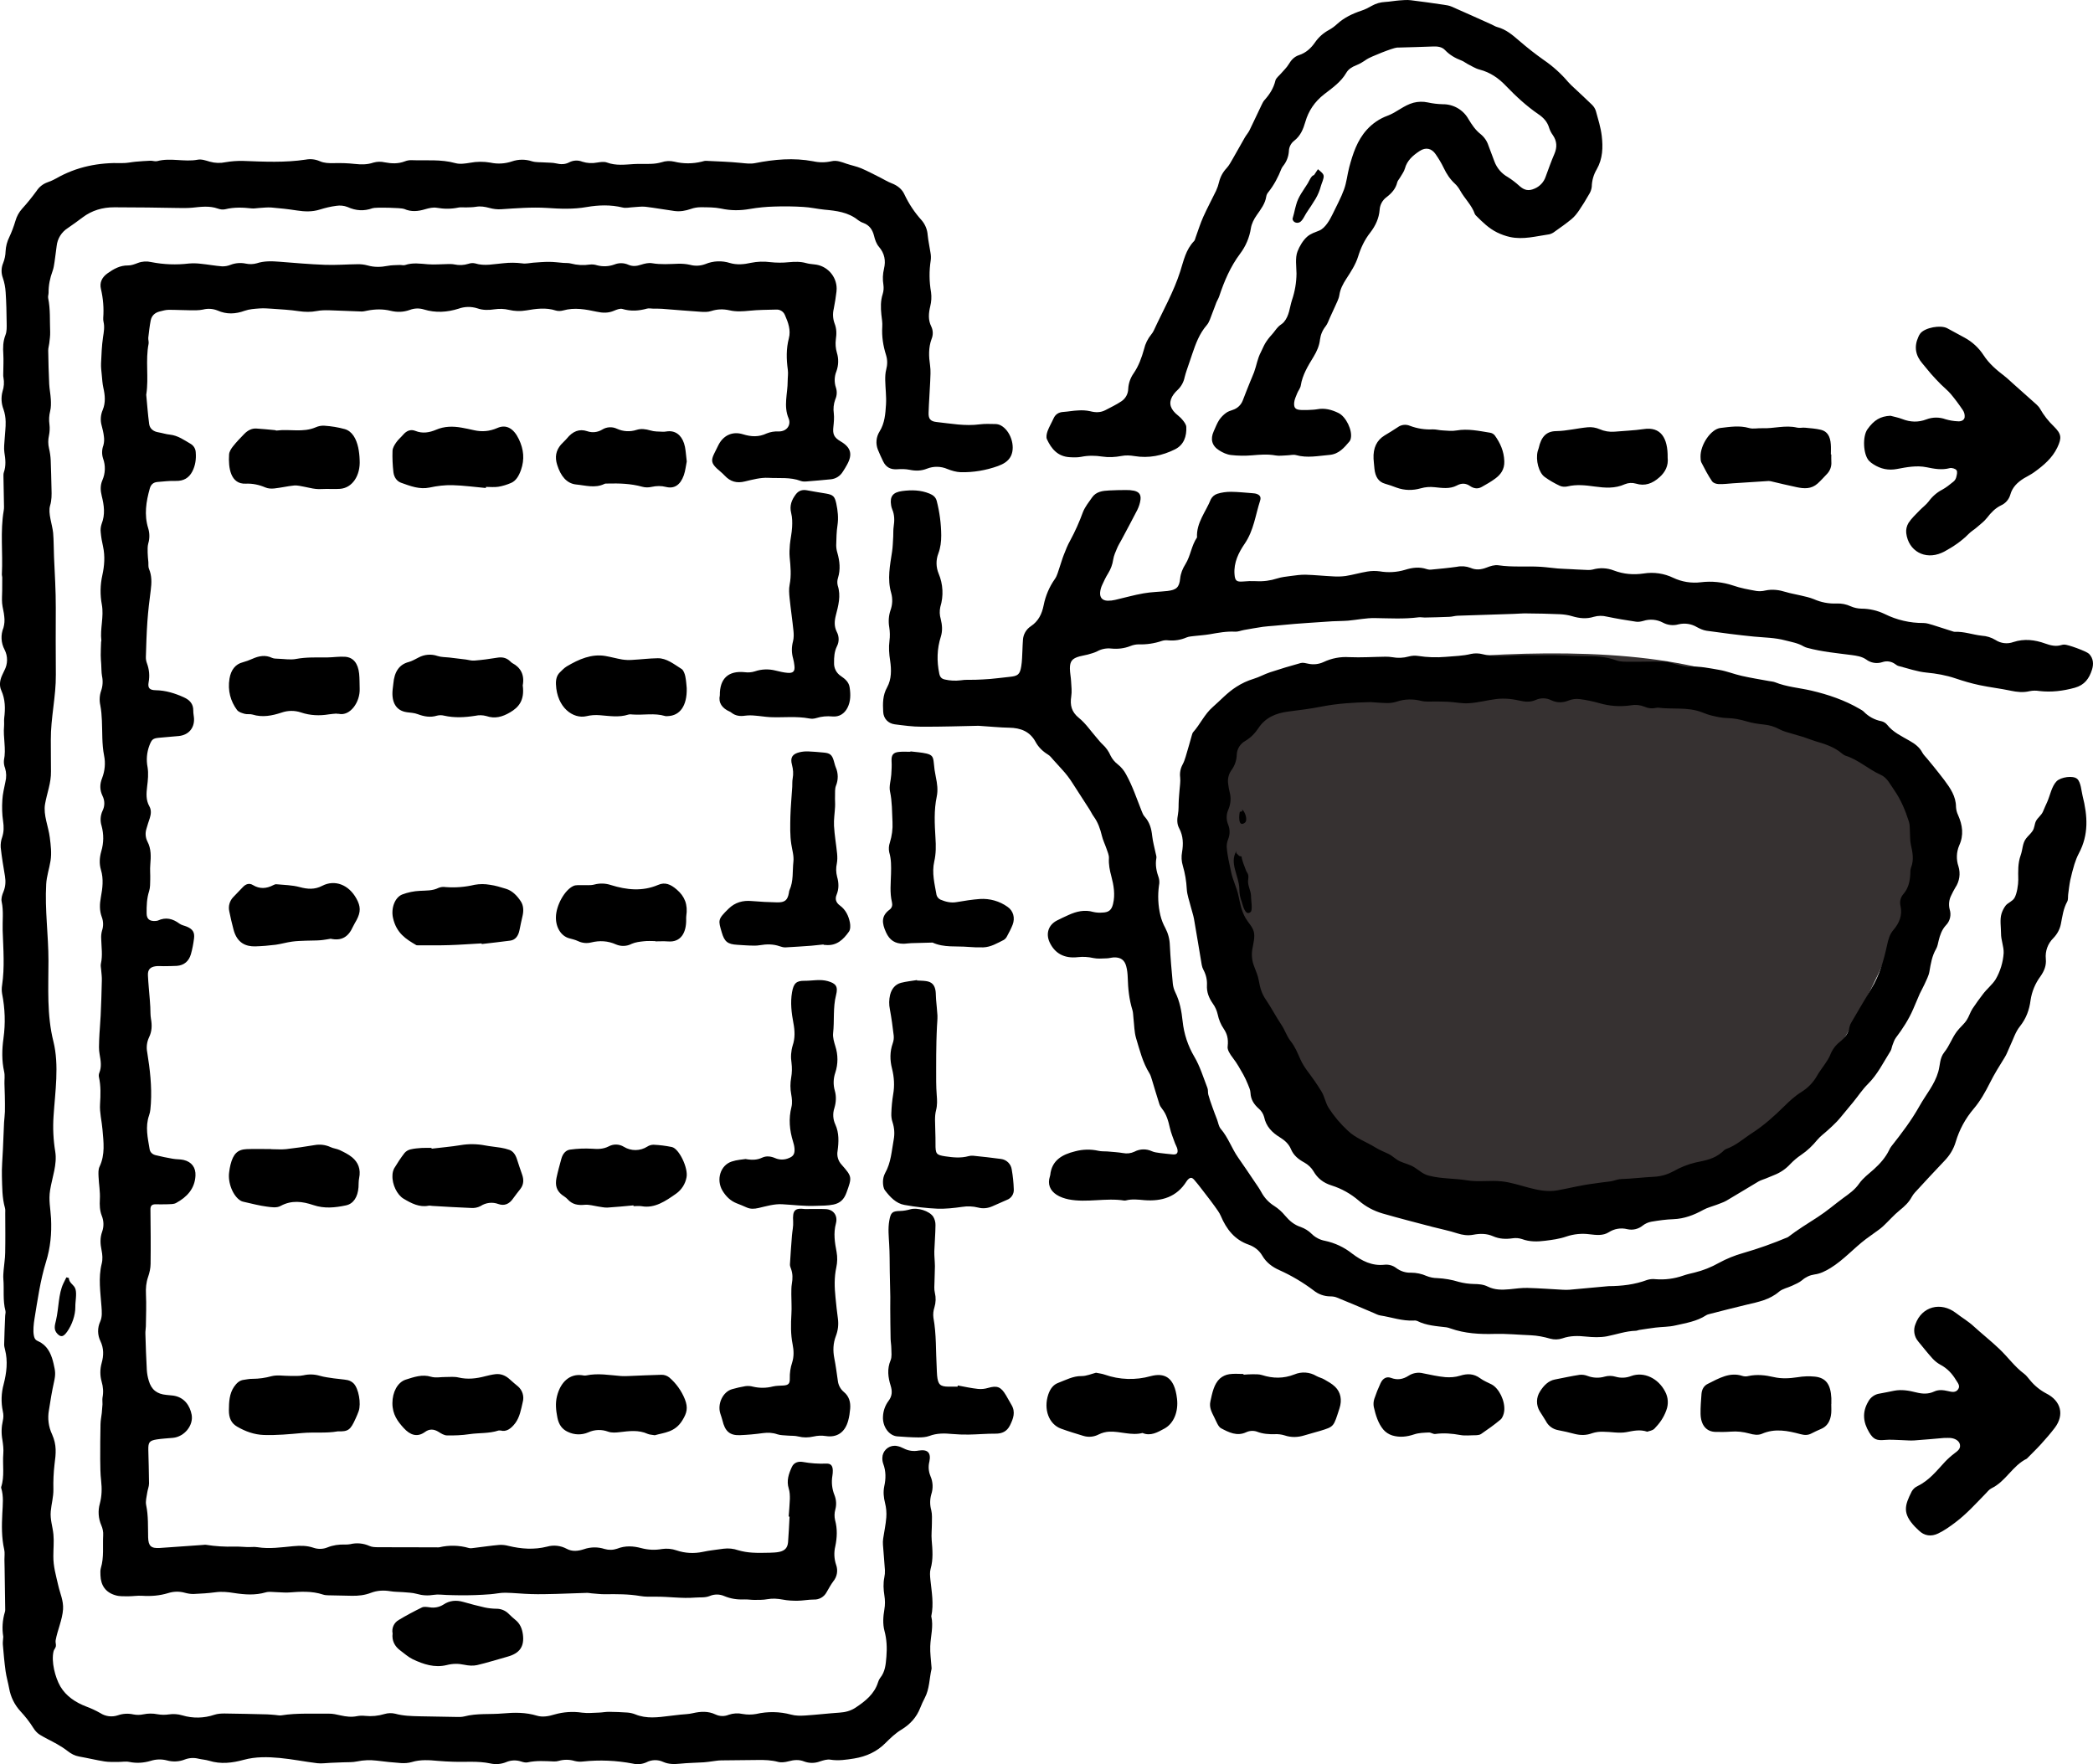 <?xml version="1.0" encoding="UTF-8" standalone="no"?><!DOCTYPE svg PUBLIC "-//W3C//DTD SVG 1.1//EN" "http://www.w3.org/Graphics/SVG/1.1/DTD/svg11.dtd"><svg width="100%" height="100%" viewBox="0 0 70 59" version="1.1" xmlns="http://www.w3.org/2000/svg" xmlns:xlink="http://www.w3.org/1999/xlink" xml:space="preserve" xmlns:serif="http://www.serif.com/" style="fill-rule:evenodd;clip-rule:evenodd;stroke-linejoin:round;stroke-miterlimit:2;"><g><path d="M41.86,22.93c0,0 11.499,-2.426 16.782,0c5.283,2.427 6.103,4.033 5.849,5.108c-0.255,1.075 -3.179,11.11 -9.409,12.132c-6.23,1.022 -11.188,-1.277 -11.824,-2.299c-0.636,-1.021 -4.958,-13.791 -1.398,-14.94" style="fill:#363131;"/><path d="M31.118,49.363c-0.064,-0.154 -0.076,-0.324 -0.034,-0.485c0.06,-0.292 -0.059,-0.414 -0.359,-0.365c-0.172,0.034 -0.351,0.008 -0.506,-0.074c-0.067,-0.036 -0.139,-0.062 -0.213,-0.077c-0.028,-0.006 -0.057,-0.009 -0.086,-0.009c-0.223,0 -0.407,0.181 -0.41,0.404c-0.003,0.068 0.008,0.135 0.03,0.199c0.093,0.248 0.09,0.498 0.034,0.752c-0.039,0.189 -0.021,0.368 0.025,0.555c0.04,0.157 0.056,0.326 0.043,0.487c-0.018,0.238 -0.07,0.474 -0.105,0.71c-0.009,0.066 -0.012,0.133 -0.007,0.2c0.02,0.284 0.048,0.568 0.066,0.852c0.004,0.082 -0.003,0.165 -0.02,0.245c-0.04,0.2 -0.03,0.398 0.002,0.6c0.025,0.154 0.027,0.316 0,0.468c-0.041,0.24 -0.059,0.48 0.002,0.714c0.077,0.287 0.09,0.567 0.066,0.863c-0.022,0.26 -0.038,0.506 -0.21,0.717c-0.031,0.043 -0.054,0.09 -0.069,0.141c-0.124,0.4 -0.433,0.64 -0.763,0.858c-0.156,0.1 -0.329,0.147 -0.516,0.159c-0.386,0.026 -0.77,0.072 -1.156,0.097c-0.157,0.01 -0.323,0.012 -0.473,-0.03c-0.382,-0.103 -0.784,-0.11 -1.17,-0.021c-0.149,0.026 -0.3,0.026 -0.449,0c-0.155,-0.034 -0.317,-0.025 -0.467,0.026c-0.142,0.06 -0.303,0.056 -0.443,-0.01c-0.246,-0.117 -0.498,-0.102 -0.757,-0.043c-0.137,0.034 -0.283,0.034 -0.426,0.05c-0.12,0.012 -0.24,0.026 -0.359,0.042c-0.384,0.048 -0.767,0.102 -1.142,-0.053c-0.084,-0.033 -0.173,-0.053 -0.264,-0.06c-0.204,-0.014 -0.408,-0.022 -0.612,-0.024c-0.114,-0.002 -0.227,0.023 -0.34,0.026c-0.188,0.007 -0.38,0.025 -0.563,0.002c-0.308,-0.046 -0.623,-0.025 -0.923,0.061c-0.194,0.06 -0.4,0.096 -0.583,0.041c-0.38,-0.116 -0.755,-0.111 -1.144,-0.076c-0.429,0.039 -0.864,-0.012 -1.287,0.099c-0.087,0.023 -0.182,0.02 -0.273,0.018c-0.409,-0.006 -0.817,-0.015 -1.226,-0.022c-0.273,-0.007 -0.544,-0.012 -0.812,-0.086c-0.118,-0.028 -0.242,-0.025 -0.359,0.01c-0.21,0.064 -0.431,0.085 -0.65,0.062c-0.091,-0.01 -0.182,-0.007 -0.272,0.01c-0.184,0.038 -0.36,0.015 -0.54,-0.024c-0.133,-0.03 -0.27,-0.063 -0.404,-0.06c-0.528,0.01 -1.057,-0.028 -1.583,0.057c-0.064,0.01 -0.134,-0.007 -0.202,-0.013c-0.09,-0.007 -0.182,-0.017 -0.273,-0.02c-0.476,-0.011 -0.953,-0.024 -1.43,-0.029c-0.112,0 -0.231,0.007 -0.335,0.042c-0.347,0.118 -0.723,0.125 -1.074,0.02c-0.145,-0.043 -0.298,-0.054 -0.448,-0.032c-0.127,0.019 -0.256,0.017 -0.382,-0.005c-0.156,-0.031 -0.317,-0.03 -0.473,0.003c-0.111,0.024 -0.226,0.024 -0.337,0.002c-0.171,-0.038 -0.349,-0.027 -0.514,0.03c-0.197,0.067 -0.414,0.04 -0.589,-0.074c-0.15,-0.086 -0.308,-0.159 -0.47,-0.219c-0.352,-0.134 -0.677,-0.347 -0.868,-0.676c-0.173,-0.302 -0.307,-0.827 -0.225,-1.17c0.012,-0.059 0.06,-0.097 0.077,-0.164c0.014,-0.064 -0.02,-0.138 -0.007,-0.203c0.06,-0.342 0.226,-0.693 0.248,-1.043c0.017,-0.29 -0.1,-0.524 -0.161,-0.795c-0.077,-0.34 -0.166,-0.627 -0.164,-0.98c0,-0.234 0.025,-0.488 0.003,-0.722c-0.025,-0.272 -0.116,-0.5 -0.089,-0.781c0.023,-0.25 0.091,-0.472 0.088,-0.726c-0.007,-0.279 0.005,-0.558 0.037,-0.835c0.05,-0.374 0.077,-0.652 -0.08,-1.005c-0.12,-0.253 -0.157,-0.538 -0.106,-0.814c0.047,-0.312 0.1,-0.627 0.168,-0.934c0.06,-0.271 0.047,-0.356 -0.012,-0.612c-0.06,-0.267 -0.163,-0.542 -0.41,-0.7c-0.147,-0.093 -0.217,-0.066 -0.252,-0.256c-0.029,-0.152 -0.004,-0.39 0.02,-0.536c0.105,-0.64 0.196,-1.299 0.388,-1.92c0.148,-0.473 0.193,-0.956 0.168,-1.451c-0.018,-0.342 -0.087,-0.608 -0.03,-0.955c0.068,-0.42 0.24,-0.855 0.171,-1.28c-0.065,-0.392 -0.084,-0.79 -0.057,-1.186c0.052,-0.809 0.194,-1.7 -0.005,-2.499c-0.223,-0.888 -0.165,-1.792 -0.165,-2.7c0,-0.856 -0.124,-1.704 -0.076,-2.558c0.014,-0.272 0.105,-0.522 0.146,-0.788c0.04,-0.26 0.007,-0.515 -0.025,-0.774c-0.043,-0.36 -0.223,-0.756 -0.159,-1.12c0.066,-0.377 0.205,-0.702 0.198,-1.093c-0.005,-0.35 -0.001,-0.701 -0.005,-1.05c-0.005,-0.74 0.175,-1.452 0.168,-2.187c-0.007,-0.747 -0.004,-1.493 -0.002,-2.238c0.002,-0.568 -0.034,-1.132 -0.059,-1.697c-0.012,-0.268 -0.007,-0.54 -0.03,-0.806c-0.027,-0.276 -0.177,-0.657 -0.102,-0.909c0.057,-0.185 0.054,-0.368 0.048,-0.555c-0.01,-0.323 -0.012,-0.645 -0.027,-0.966c-0.006,-0.134 -0.026,-0.267 -0.057,-0.398c-0.032,-0.138 -0.033,-0.282 -0.002,-0.421c0.025,-0.122 0.033,-0.254 0.017,-0.376c-0.021,-0.147 -0.013,-0.298 0.023,-0.442c0.032,-0.127 0.03,-0.264 0.023,-0.396c-0.009,-0.171 -0.045,-0.34 -0.054,-0.511c-0.017,-0.373 -0.028,-0.747 -0.033,-1.121c-0.002,-0.081 0.026,-0.162 0.035,-0.243c0.014,-0.126 0.034,-0.25 0.03,-0.376c-0.016,-0.38 0.011,-0.763 -0.067,-1.138c-0.011,-0.057 0.014,-0.12 0.014,-0.178c-0.002,-0.25 0.046,-0.49 0.134,-0.726c0.036,-0.097 0.05,-0.203 0.066,-0.307c0.027,-0.178 0.046,-0.358 0.071,-0.534c0.027,-0.244 0.163,-0.462 0.37,-0.594c0.17,-0.113 0.332,-0.236 0.496,-0.357c0.314,-0.237 0.67,-0.34 1.062,-0.339c0.37,0.002 0.742,0.002 1.113,0.007c0.341,0.004 0.682,0.013 1.023,0.016c0.158,0.002 0.317,0.005 0.474,-0.01c0.288,-0.03 0.571,-0.07 0.855,0.031c0.075,0.028 0.17,0.04 0.246,0.021c0.293,-0.072 0.586,-0.061 0.882,-0.028c0.08,0.009 0.166,-0.009 0.248,-0.014c0.137,-0.007 0.273,-0.026 0.409,-0.016c0.287,0.023 0.573,0.055 0.856,0.099c0.26,0.04 0.51,0.05 0.766,-0.03c0.18,-0.056 0.367,-0.102 0.553,-0.125c0.126,-0.02 0.256,-0.007 0.375,0.039c0.28,0.128 0.551,0.144 0.839,0.04c0.094,-0.035 0.965,-0.016 1.056,0.025c0.237,0.106 0.47,0.08 0.71,0.007c0.122,-0.035 0.259,-0.067 0.379,-0.046c0.244,0.042 0.48,0.044 0.722,-0.007c0.079,-0.018 0.166,-0.002 0.248,-0.005c0.115,-0.004 0.23,-0.002 0.341,-0.021c0.155,-0.027 0.298,-0.002 0.448,0.038c0.127,0.036 0.266,0.053 0.398,0.044c0.507,-0.033 1.012,-0.075 1.522,-0.044c0.445,0.03 0.887,0.05 1.337,-0.03c0.39,-0.067 0.798,-0.082 1.2,0.016c0.11,0.028 0.236,-0.005 0.354,-0.01c0.136,-0.006 0.271,-0.03 0.404,-0.016c0.33,0.039 0.656,0.1 0.986,0.144c0.184,0.023 0.36,-0.009 0.538,-0.07c0.106,-0.038 0.218,-0.057 0.331,-0.057c0.227,0.002 0.46,-0.001 0.679,0.044c0.324,0.071 0.64,0.071 0.965,0.013c0.269,-0.046 0.541,-0.073 0.814,-0.08c0.325,-0.012 0.651,-0.007 0.976,0.013c0.232,0.012 0.464,0.067 0.696,0.09c0.403,0.037 0.801,0.083 1.131,0.35c0.055,0.041 0.115,0.074 0.18,0.096c0.204,0.077 0.304,0.227 0.356,0.433c0.03,0.127 0.078,0.266 0.162,0.363c0.191,0.222 0.234,0.464 0.17,0.735c-0.042,0.178 -0.05,0.352 -0.02,0.536c0.015,0.103 0.008,0.208 -0.023,0.308c-0.075,0.23 -0.068,0.458 -0.045,0.69c0.014,0.133 0.04,0.269 0.03,0.403c-0.021,0.327 0.029,0.641 0.127,0.951c0.05,0.162 0.048,0.321 0.004,0.487c-0.03,0.114 -0.034,0.238 -0.032,0.356c0.005,0.268 0.042,0.537 0.026,0.805c-0.02,0.31 -0.039,0.624 -0.216,0.908c-0.115,0.182 -0.135,0.408 -0.055,0.608c0.052,0.132 0.114,0.26 0.175,0.389c0.096,0.2 0.253,0.282 0.48,0.264c0.134,-0.01 0.273,-0.008 0.405,0.018c0.2,0.042 0.39,0.039 0.58,-0.037c0.221,-0.088 0.469,-0.083 0.687,0.012c0.138,0.055 0.291,0.1 0.44,0.106c0.426,0.01 0.847,-0.062 1.248,-0.206c0.177,-0.065 0.348,-0.157 0.436,-0.34c0.157,-0.33 -0.02,-0.851 -0.346,-1.022c-0.054,-0.027 -0.113,-0.042 -0.174,-0.043c-0.174,-0.003 -0.351,-0.012 -0.522,0.01c-0.491,0.066 -0.97,-0.026 -1.451,-0.078c-0.198,-0.022 -0.268,-0.104 -0.263,-0.302c0.01,-0.352 0.04,-0.703 0.054,-1.054c0.007,-0.178 0.021,-0.36 -0.004,-0.534c-0.044,-0.3 -0.057,-0.595 0.05,-0.886c0.056,-0.134 0.053,-0.285 -0.009,-0.416c-0.112,-0.224 -0.09,-0.446 -0.035,-0.68c0.038,-0.152 0.047,-0.31 0.027,-0.465c-0.063,-0.354 -0.067,-0.717 -0.011,-1.072c0.01,-0.082 0.008,-0.164 -0.007,-0.245c-0.029,-0.199 -0.075,-0.398 -0.095,-0.597c-0.012,-0.182 -0.082,-0.355 -0.2,-0.494c-0.233,-0.256 -0.426,-0.545 -0.574,-0.858c-0.083,-0.187 -0.236,-0.305 -0.429,-0.38c-0.134,-0.052 -0.257,-0.127 -0.383,-0.192c-0.211,-0.104 -0.416,-0.215 -0.63,-0.307c-0.16,-0.067 -0.332,-0.1 -0.496,-0.155c-0.166,-0.057 -0.33,-0.127 -0.509,-0.083c-0.201,0.045 -0.409,0.045 -0.61,0c-0.652,-0.123 -1.298,-0.065 -1.942,0.062c-0.159,0.031 -0.312,0.008 -0.471,-0.007c-0.39,-0.04 -0.783,-0.05 -1.176,-0.07c-0.045,0 -0.091,0.017 -0.134,0.027c-0.303,0.075 -0.621,0.075 -0.924,0c-0.14,-0.032 -0.287,-0.025 -0.423,0.021c-0.116,0.033 -0.235,0.051 -0.355,0.053c-0.188,0.01 -0.379,-0.005 -0.566,0.007c-0.302,0.018 -0.601,0.06 -0.9,-0.05c-0.098,-0.038 -0.224,-0.017 -0.335,0c-0.164,0.032 -0.334,0.022 -0.494,-0.029c-0.143,-0.058 -0.305,-0.049 -0.441,0.023c-0.141,0.074 -0.286,0.07 -0.44,0.033c-0.115,-0.028 -0.24,-0.02 -0.358,-0.03c-0.15,-0.012 -0.307,0.002 -0.446,-0.04c-0.218,-0.072 -0.453,-0.07 -0.67,0.005c-0.231,0.078 -0.479,0.092 -0.718,0.04c-0.224,-0.039 -0.453,-0.038 -0.677,0.004c-0.162,0.027 -0.342,0.055 -0.494,0.013c-0.487,-0.136 -0.981,-0.08 -1.472,-0.099c-0.076,-0.002 -0.151,0.012 -0.221,0.04c-0.222,0.085 -0.441,0.076 -0.671,0.032c-0.125,-0.029 -0.255,-0.026 -0.379,0.009c-0.21,0.072 -0.412,0.067 -0.626,0.044c-0.232,-0.026 -0.468,-0.032 -0.701,-0.026c-0.163,0.003 -0.318,0.001 -0.468,-0.066c-0.147,-0.064 -0.31,-0.082 -0.468,-0.052c-0.694,0.105 -1.391,0.07 -2.09,0.044c-0.196,-0.005 -0.392,0.009 -0.585,0.042c-0.178,0.038 -0.362,0.032 -0.537,-0.018c-0.128,-0.038 -0.275,-0.09 -0.4,-0.065c-0.45,0.085 -0.908,-0.074 -1.357,0.048c-0.07,0.017 -0.15,-0.016 -0.225,-0.014c-0.166,0.007 -0.33,0.019 -0.496,0.033c-0.15,0.014 -0.3,0.051 -0.45,0.046c-0.784,-0.023 -1.522,0.121 -2.206,0.513c-0.093,0.053 -0.19,0.095 -0.29,0.13c-0.15,0.053 -0.278,0.154 -0.365,0.287c-0.151,0.207 -0.31,0.406 -0.482,0.594c-0.106,0.117 -0.183,0.258 -0.226,0.41c-0.055,0.185 -0.123,0.367 -0.205,0.542c-0.074,0.148 -0.116,0.309 -0.124,0.474c-0.003,0.13 -0.032,0.268 -0.08,0.39c-0.068,0.159 -0.072,0.338 -0.012,0.5c0.053,0.153 0.084,0.317 0.094,0.48c0.023,0.343 0.03,0.688 0.034,1.032c0.002,0.134 0.007,0.278 -0.04,0.398c-0.083,0.212 -0.087,0.421 -0.072,0.64c0.012,0.208 0,0.417 -0.002,0.627c0,0.051 -0.005,0.106 0.007,0.157c0.029,0.155 0.018,0.315 -0.032,0.465c-0.052,0.196 -0.041,0.404 0.032,0.594c0.046,0.132 0.071,0.277 0.073,0.416c0.006,0.187 -0.023,0.374 -0.032,0.56c-0.009,0.157 -0.034,0.32 -0.01,0.47c0.037,0.226 0.058,0.445 -0.018,0.665c-0.017,0.048 -0.013,0.104 -0.013,0.157c0.005,0.328 0.013,0.656 0.018,0.983c0,0.045 0,0.09 -0.009,0.134c-0.121,0.705 -0.025,1.417 -0.062,2.124c-0.004,0.037 0.01,0.074 0.012,0.113l-0.002,0.444c-0.002,0.143 -0.014,0.283 -0.002,0.424c0.013,0.148 0.061,0.295 0.072,0.445c0.016,0.124 0.007,0.25 -0.027,0.371c-0.098,0.239 -0.084,0.509 0.038,0.737c0.112,0.218 0.109,0.478 -0.008,0.694c-0.026,0.053 -0.051,0.108 -0.076,0.162c-0.075,0.164 -0.1,0.342 -0.027,0.504c0.136,0.302 0.137,0.608 0.098,0.924c-0.01,0.09 0.002,0.18 -0.005,0.27c-0.036,0.38 0.076,0.759 -0.004,1.141c-0.009,0.09 0.004,0.181 0.038,0.265c0.046,0.15 0.049,0.311 0.01,0.463c-0.04,0.2 -0.09,0.399 -0.101,0.6c-0.015,0.236 -0.011,0.479 0.025,0.713c0.026,0.183 0.028,0.35 -0.03,0.529c-0.041,0.112 -0.058,0.231 -0.05,0.35c0.035,0.32 0.088,0.637 0.142,0.956c0.03,0.181 0.02,0.352 -0.052,0.527c-0.043,0.1 -0.08,0.223 -0.059,0.324c0.07,0.322 0.024,0.643 0.034,0.964c0.01,0.312 0.029,0.622 0.032,0.935c0.004,0.302 -0.007,0.596 -0.05,0.892c-0.016,0.096 -0.017,0.194 -0.001,0.29c0.098,0.496 0.116,0.993 0.046,1.494c-0.052,0.373 -0.06,0.745 0.023,1.117c0.029,0.128 0.006,0.266 0.01,0.4c0.003,0.134 0.01,0.268 0.012,0.402c0.003,0.178 0.007,0.356 0.003,0.534c-0.003,0.12 -0.021,0.238 -0.028,0.356c-0.015,0.3 -0.025,0.597 -0.038,0.897c-0.012,0.304 -0.044,0.613 -0.034,0.918c0.011,0.35 0.004,0.705 0.102,1.048c0.016,0.057 0.009,0.118 0.009,0.178c0.002,0.443 0.007,0.885 -0.002,1.327c-0.003,0.192 -0.036,0.384 -0.052,0.578c-0.007,0.097 -0.017,0.194 -0.009,0.291c0.03,0.354 -0.024,0.715 0.07,1.068c0.014,0.055 -0.009,0.118 -0.01,0.178c-0.013,0.314 -0.026,0.627 -0.033,0.94c-0.002,0.06 0.015,0.12 0.029,0.179c0.1,0.39 0.052,0.775 -0.045,1.154c-0.082,0.297 -0.092,0.609 -0.028,0.91c0.024,0.102 0.024,0.208 0,0.31c-0.049,0.212 -0.054,0.431 -0.015,0.645c0.024,0.155 0.043,0.313 0.03,0.468c-0.03,0.37 0.049,0.748 -0.072,1.11c-0.002,0.008 -0.002,0.016 0,0.024c0.089,0.283 0.053,0.569 0.039,0.861c-0.02,0.4 -0.027,0.806 0.064,1.206c0.025,0.105 0.005,0.223 0.007,0.336c0,0.097 0.004,0.194 0.006,0.291c0.005,0.463 0.012,0.927 0.02,1.39c0,0.023 -0.003,0.045 -0.01,0.067c-0.082,0.269 -0.101,0.553 -0.055,0.83c-0.005,0.097 -0.021,0.182 -0.014,0.263c0.025,0.296 0.051,0.594 0.092,0.89c0.027,0.192 0.083,0.379 0.118,0.57c0.052,0.295 0.184,0.558 0.384,0.775c0.159,0.172 0.301,0.352 0.425,0.551c0.053,0.086 0.128,0.171 0.214,0.226c0.185,0.114 0.387,0.206 0.576,0.313c0.125,0.07 0.246,0.148 0.359,0.236c0.116,0.09 0.235,0.156 0.384,0.182c0.283,0.05 0.563,0.118 0.847,0.164c0.147,0.023 0.298,0.016 0.448,0.017c0.129,0.002 0.262,-0.026 0.384,0c0.246,0.05 0.483,0.032 0.719,-0.038c0.175,-0.055 0.362,-0.06 0.539,-0.013c0.199,0.055 0.411,0.044 0.603,-0.033c0.143,-0.053 0.3,-0.062 0.448,-0.025c0.118,0.028 0.24,0.034 0.357,0.069c0.392,0.122 0.778,0.074 1.165,-0.032c0.393,-0.107 0.8,-0.098 1.198,-0.061c0.423,0.04 0.838,0.125 1.26,0.176c0.148,0.017 0.3,-0.009 0.45,-0.014l0.406,-0.016c0.157,-0.007 0.32,0.003 0.471,-0.03c0.22,-0.046 0.434,-0.053 0.655,-0.027c0.271,0.034 0.543,0.064 0.816,0.082c0.117,0.007 0.244,0 0.358,-0.034c0.293,-0.088 0.584,-0.067 0.88,-0.039c0.166,0.016 0.332,0.021 0.498,0.028c0.416,0.016 0.835,-0.031 1.247,0.057c0.18,0.041 0.368,0.025 0.538,-0.046c0.155,-0.065 0.329,-0.072 0.489,-0.02c0.07,0.022 0.153,0.046 0.223,0.03c0.294,-0.065 0.587,-0.042 0.883,-0.03c0.053,0.002 0.106,-0.005 0.157,-0.019c0.176,-0.051 0.362,-0.049 0.537,0.004c0.089,0.022 0.18,0.028 0.271,0.017c0.558,-0.06 1.121,-0.036 1.672,0.07c0.149,0.036 0.307,0.021 0.447,-0.041c0.177,-0.094 0.388,-0.099 0.569,-0.015c0.18,0.08 0.366,0.078 0.558,0.059c0.265,-0.027 0.529,-0.03 0.793,-0.046c0.084,-0.005 0.166,-0.018 0.248,-0.028c0.112,-0.013 0.225,-0.036 0.339,-0.037c0.409,-0.007 0.817,-0.007 1.228,-0.013c0.228,-0.003 0.451,0.004 0.676,0.064c0.109,0.028 0.24,0.009 0.353,-0.021c0.175,-0.048 0.345,-0.062 0.514,0.005c0.171,0.065 0.361,0.065 0.532,0c0.114,-0.037 0.243,-0.078 0.353,-0.058c0.272,0.042 0.529,0.001 0.791,-0.04c0.41,-0.068 0.764,-0.228 1.056,-0.526c0.16,-0.159 0.327,-0.319 0.518,-0.435c0.298,-0.18 0.512,-0.414 0.637,-0.735c0.045,-0.111 0.093,-0.222 0.15,-0.328c0.162,-0.305 0.152,-0.65 0.228,-0.976c0.004,-0.021 -0.003,-0.044 -0.003,-0.067c-0.016,-0.231 -0.05,-0.462 -0.041,-0.69c0.012,-0.334 0.114,-0.664 0.034,-1c0.09,-0.412 0.012,-0.82 -0.03,-1.228c-0.011,-0.118 -0.024,-0.247 0.008,-0.358c0.091,-0.32 0.064,-0.636 0.036,-0.959c-0.016,-0.183 0.007,-0.372 0.007,-0.558c0,-0.148 0.013,-0.302 -0.021,-0.443c-0.049,-0.173 -0.049,-0.357 0,-0.53c0.068,-0.201 0.058,-0.421 -0.029,-0.615"/><path d="M67.245,23.1c0.216,0.045 0.42,0.068 0.638,0.015c0.107,-0.021 0.216,-0.022 0.323,-0.004c0.403,0.047 0.793,-0.002 1.187,-0.11c0.33,-0.092 0.48,-0.314 0.571,-0.597c0.06,-0.185 0.055,-0.38 -0.097,-0.538c-0.082,-0.082 -0.717,-0.317 -0.833,-0.308c-0.031,0.001 -0.061,0.006 -0.091,0.015c-0.187,0.057 -0.361,0.014 -0.54,-0.05c-0.347,-0.126 -0.705,-0.169 -1.066,-0.05c-0.199,0.073 -0.422,0.047 -0.599,-0.07c-0.139,-0.084 -0.295,-0.132 -0.457,-0.142c-0.305,-0.034 -0.598,-0.145 -0.91,-0.13c-0.022,0 -0.046,-0.01 -0.068,-0.017c-0.22,-0.07 -0.439,-0.143 -0.66,-0.211c-0.102,-0.03 -0.209,-0.067 -0.314,-0.067c-0.449,0.003 -0.892,-0.1 -1.294,-0.3c-0.244,-0.118 -0.511,-0.179 -0.782,-0.18c-0.122,-0.003 -0.243,-0.029 -0.355,-0.078c-0.148,-0.069 -0.309,-0.101 -0.472,-0.094c-0.263,0.011 -0.524,-0.039 -0.764,-0.146c-0.141,-0.058 -0.294,-0.088 -0.443,-0.124c-0.165,-0.041 -0.333,-0.065 -0.493,-0.115c-0.227,-0.07 -0.448,-0.1 -0.684,-0.05c-0.097,0.024 -0.199,0.029 -0.298,0.016c-0.265,-0.048 -0.533,-0.095 -0.785,-0.184c-0.345,-0.115 -0.712,-0.152 -1.073,-0.108c-0.315,0.039 -0.634,-0.012 -0.921,-0.147c-0.307,-0.149 -0.654,-0.2 -0.991,-0.146c-0.348,0.05 -0.673,0.023 -0.998,-0.1c-0.225,-0.088 -0.472,-0.099 -0.704,-0.033c-0.1,0.027 -0.214,0.013 -0.321,0.009c-0.153,-0.004 -0.305,-0.016 -0.457,-0.023c-0.131,-0.007 -0.262,-0.01 -0.392,-0.02c-0.193,-0.016 -0.383,-0.045 -0.575,-0.057c-0.47,-0.029 -0.94,0.02 -1.41,-0.05c-0.127,-0.02 -0.274,0.026 -0.401,0.077c-0.183,0.071 -0.356,0.087 -0.537,0.008c-0.145,-0.055 -0.302,-0.067 -0.454,-0.035c-0.281,0.04 -0.564,0.066 -0.847,0.093c-0.054,0.007 -0.108,0.002 -0.16,-0.015c-0.247,-0.084 -0.488,-0.051 -0.727,0.024c-0.275,0.082 -0.565,0.099 -0.848,0.05c-0.137,-0.018 -0.276,-0.016 -0.412,0.007c-0.243,0.04 -0.48,0.11 -0.724,0.149c-0.144,0.019 -0.29,0.023 -0.435,0.012c-0.301,-0.014 -0.599,-0.046 -0.9,-0.055c-0.169,-0.004 -0.337,0.021 -0.506,0.043c-0.15,0.02 -0.307,0.036 -0.45,0.082c-0.228,0.074 -0.467,0.105 -0.706,0.091c-0.146,-0.007 -0.292,-0.003 -0.437,0.011c-0.22,0.018 -0.269,-0.027 -0.285,-0.245c-0.03,-0.39 0.14,-0.727 0.343,-1.023c0.301,-0.442 0.357,-0.953 0.513,-1.435c0.046,-0.136 -0.021,-0.21 -0.17,-0.241c-0.03,-0.006 -0.062,-0.008 -0.093,-0.01c-0.237,-0.017 -0.475,-0.044 -0.713,-0.046c-0.152,0 -0.31,0.02 -0.453,0.066c-0.094,0.03 -0.172,0.096 -0.218,0.183c-0.167,0.42 -0.49,0.788 -0.463,1.277c-0.187,0.272 -0.214,0.614 -0.386,0.892c-0.096,0.154 -0.16,0.306 -0.178,0.485c-0.031,0.292 -0.123,0.378 -0.425,0.414c-0.268,0.03 -0.539,0.032 -0.803,0.08c-0.318,0.055 -0.63,0.146 -0.946,0.218c-0.082,0.02 -0.167,0.029 -0.252,0.028c-0.178,-0.007 -0.265,-0.105 -0.25,-0.283c0.009,-0.084 0.031,-0.166 0.067,-0.242c0.058,-0.13 0.121,-0.263 0.198,-0.386c0.09,-0.146 0.147,-0.296 0.172,-0.466c0.02,-0.133 0.08,-0.26 0.132,-0.385c0.042,-0.099 0.1,-0.19 0.151,-0.285c0.174,-0.33 0.354,-0.657 0.523,-0.99c0.052,-0.106 0.092,-0.226 0.107,-0.344c0.02,-0.17 -0.051,-0.26 -0.218,-0.298c-0.091,-0.018 -0.183,-0.026 -0.276,-0.023c-0.183,0 -0.368,0.005 -0.552,0.014c-0.22,0.011 -0.437,0.036 -0.575,0.235c-0.109,0.157 -0.234,0.312 -0.303,0.485c-0.119,0.328 -0.262,0.648 -0.428,0.955c-0.087,0.152 -0.15,0.317 -0.214,0.48c-0.053,0.133 -0.09,0.272 -0.138,0.408c-0.049,0.135 -0.078,0.283 -0.16,0.398c-0.185,0.263 -0.313,0.562 -0.375,0.878c-0.058,0.29 -0.173,0.532 -0.428,0.702c-0.156,0.102 -0.255,0.273 -0.265,0.46c-0.011,0.113 -0.01,0.228 -0.017,0.34c-0.01,0.181 -0.01,0.366 -0.04,0.543c-0.045,0.276 -0.116,0.324 -0.397,0.351c-0.214,0.022 -0.428,0.052 -0.642,0.07c-0.169,0.014 -0.338,0.02 -0.506,0.027c-0.16,0.005 -0.323,-0.009 -0.481,0.018c-0.176,0.022 -0.355,0.013 -0.528,-0.027c-0.11,-0.023 -0.163,-0.08 -0.187,-0.197c-0.087,-0.42 -0.078,-0.83 0.053,-1.24c0.06,-0.193 0.045,-0.386 -0.004,-0.585c-0.039,-0.131 -0.044,-0.27 -0.015,-0.403c0.114,-0.368 0.094,-0.764 -0.056,-1.118c-0.089,-0.214 -0.093,-0.454 -0.01,-0.67c0.074,-0.197 0.097,-0.397 0.097,-0.605c-0.003,-0.389 -0.053,-0.776 -0.15,-1.152c-0.035,-0.134 -0.124,-0.199 -0.245,-0.249c-0.296,-0.12 -0.597,-0.125 -0.91,-0.084c-0.308,0.041 -0.42,0.174 -0.371,0.476c0.007,0.045 0.018,0.09 0.036,0.133c0.082,0.188 0.08,0.383 0.049,0.582c-0.016,0.106 -0.009,0.213 -0.014,0.319c-0.011,0.172 -0.013,0.347 -0.039,0.518c-0.069,0.458 -0.165,0.915 -0.03,1.379c0.054,0.193 0.045,0.397 -0.024,0.585c-0.06,0.181 -0.073,0.375 -0.04,0.563c0.024,0.149 0.027,0.306 0.007,0.455c-0.029,0.222 -0.012,0.439 0.022,0.659c0.045,0.304 0.05,0.622 -0.1,0.894c-0.15,0.267 -0.147,0.537 -0.132,0.818c0.01,0.226 0.16,0.39 0.386,0.421c0.298,0.038 0.597,0.08 0.897,0.08c0.676,0.003 1.353,-0.02 1.903,-0.031c0.43,0.028 0.73,0.059 1.029,0.064c0.383,0.007 0.691,0.124 0.882,0.475c0.094,0.175 0.237,0.315 0.413,0.423c0.07,0.04 0.122,0.112 0.178,0.175c0.098,0.106 0.194,0.213 0.29,0.32c0.135,0.145 0.256,0.303 0.361,0.471c0.19,0.294 0.381,0.588 0.57,0.884c0.045,0.07 0.078,0.148 0.129,0.217c0.143,0.195 0.22,0.415 0.276,0.648c0.034,0.145 0.103,0.283 0.152,0.426c0.035,0.106 0.089,0.219 0.084,0.324c-0.013,0.212 0.027,0.407 0.081,0.608c0.08,0.302 0.133,0.612 0.056,0.926c-0.05,0.204 -0.145,0.28 -0.357,0.286c-0.1,0.009 -0.202,0.002 -0.3,-0.02c-0.293,-0.085 -0.564,-0.02 -0.829,0.1c-0.134,0.062 -0.266,0.12 -0.397,0.189c-0.277,0.147 -0.37,0.433 -0.24,0.72c0.175,0.378 0.494,0.553 0.944,0.502c0.18,-0.02 0.348,-0.01 0.524,0.03c0.14,0.03 0.29,0.014 0.436,0.01c0.085,-0.001 0.169,-0.028 0.252,-0.032c0.221,-0.005 0.354,0.086 0.408,0.296c0.035,0.124 0.046,0.254 0.051,0.383c0.01,0.366 0.047,0.728 0.156,1.08c0.027,0.086 0.024,0.181 0.035,0.27c0.027,0.227 0.025,0.461 0.089,0.676c0.121,0.4 0.22,0.81 0.446,1.172c0.043,0.07 0.063,0.154 0.089,0.234c0.08,0.262 0.156,0.523 0.24,0.785c0.017,0.057 0.05,0.113 0.088,0.16c0.154,0.19 0.214,0.415 0.267,0.648c0.04,0.177 0.112,0.345 0.172,0.515c0.024,0.065 0.064,0.126 0.078,0.19c0.031,0.144 -0.027,0.197 -0.174,0.178c-0.136,-0.016 -0.276,-0.025 -0.412,-0.045c-0.09,-0.013 -0.187,-0.023 -0.268,-0.06c-0.185,-0.086 -0.4,-0.08 -0.58,0.015c-0.119,0.057 -0.254,0.073 -0.384,0.047c-0.172,-0.029 -0.35,-0.038 -0.524,-0.054c-0.1,-0.007 -0.203,0.002 -0.3,-0.022c-0.258,-0.057 -0.525,-0.051 -0.78,0.018c-0.428,0.106 -0.78,0.298 -0.83,0.794c-0.002,0.014 -0.008,0.028 -0.011,0.043c-0.084,0.261 0.003,0.473 0.224,0.616c0.118,0.077 0.264,0.125 0.403,0.154c0.617,0.12 1.245,-0.06 1.864,0.04c0.016,0.001 0.032,0 0.047,-0.004c0.205,-0.054 0.41,-0.029 0.619,-0.01c0.584,0.046 1.086,-0.105 1.413,-0.63c0.01,-0.012 0.018,-0.025 0.027,-0.037c0.085,-0.097 0.147,-0.108 0.229,-0.013c0.136,0.156 0.257,0.32 0.384,0.484c0.102,0.132 0.205,0.265 0.302,0.401c0.074,0.106 0.156,0.21 0.205,0.326c0.187,0.439 0.457,0.792 0.93,0.957c0.196,0.07 0.354,0.193 0.456,0.369c0.134,0.23 0.337,0.38 0.57,0.483c0.407,0.183 0.792,0.411 1.148,0.68c0.157,0.127 0.353,0.197 0.555,0.198c0.075,0 0.156,0.01 0.225,0.04c0.407,0.164 0.81,0.338 1.212,0.508c0.078,0.032 0.155,0.077 0.236,0.09c0.372,0.057 0.733,0.191 1.118,0.17c0.038,-0.005 0.078,-0.001 0.114,0.012c0.309,0.158 0.65,0.174 0.984,0.215c0.045,0.007 0.09,0.022 0.134,0.038c0.479,0.17 0.983,0.197 1.479,0.182c0.404,-0.01 0.8,0.03 1.199,0.045c0.225,0.01 0.439,0.052 0.657,0.115c0.133,0.036 0.273,0.033 0.404,-0.01c0.265,-0.094 0.527,-0.089 0.799,-0.06c0.226,0.023 0.466,0.032 0.69,-0.009c0.322,-0.063 0.636,-0.177 0.972,-0.186c0.036,0 0.072,-0.022 0.11,-0.027c0.182,-0.027 0.363,-0.057 0.546,-0.079c0.222,-0.027 0.45,-0.021 0.665,-0.072c0.35,-0.08 0.714,-0.136 1.025,-0.338c0.038,-0.025 0.085,-0.036 0.13,-0.048c0.41,-0.104 0.82,-0.212 1.232,-0.309c0.383,-0.09 0.766,-0.164 1.08,-0.435c0.116,-0.098 0.292,-0.13 0.437,-0.199c0.116,-0.055 0.24,-0.105 0.336,-0.186c0.116,-0.102 0.259,-0.168 0.412,-0.19c0.197,-0.025 0.364,-0.113 0.531,-0.213c0.443,-0.272 0.782,-0.664 1.192,-0.974c0.086,-0.065 0.175,-0.124 0.26,-0.188c0.103,-0.077 0.214,-0.147 0.308,-0.235c0.19,-0.177 0.361,-0.378 0.563,-0.541c0.16,-0.129 0.3,-0.26 0.397,-0.439c0.029,-0.053 0.064,-0.103 0.105,-0.148c0.329,-0.355 0.653,-0.712 0.987,-1.059c0.18,-0.186 0.307,-0.392 0.381,-0.641c0.12,-0.404 0.324,-0.779 0.597,-1.1c0.227,-0.267 0.394,-0.568 0.545,-0.869c0.148,-0.295 0.319,-0.571 0.493,-0.849c0.073,-0.114 0.116,-0.247 0.174,-0.369c0.11,-0.227 0.182,-0.48 0.336,-0.671c0.212,-0.266 0.316,-0.554 0.357,-0.876c0.043,-0.288 0.156,-0.562 0.33,-0.796c0.131,-0.188 0.202,-0.367 0.18,-0.59c-0.025,-0.255 0.067,-0.509 0.25,-0.689c0.133,-0.137 0.22,-0.299 0.255,-0.48c0.05,-0.252 0.081,-0.508 0.21,-0.741c0.038,-0.066 0.022,-0.163 0.033,-0.246c0.022,-0.159 0.038,-0.318 0.07,-0.474c0.039,-0.178 0.086,-0.355 0.138,-0.529c0.039,-0.123 0.086,-0.245 0.146,-0.36c0.337,-0.628 0.299,-1.253 0.127,-1.934c-0.038,-0.149 -0.055,-0.453 -0.18,-0.564c-0.138,-0.122 -0.546,-0.061 -0.688,0.08c-0.167,0.17 -0.22,0.482 -0.314,0.692c-0.049,0.107 -0.096,0.211 -0.141,0.32c-0.058,0.135 -0.176,0.2 -0.238,0.325c-0.05,0.105 -0.042,0.22 -0.112,0.326c-0.06,0.09 -0.147,0.163 -0.214,0.248c-0.127,0.165 -0.111,0.362 -0.182,0.561c-0.098,0.274 -0.085,0.534 -0.081,0.82c0.001,0.169 -0.044,0.466 -0.127,0.61c-0.068,0.114 -0.207,0.155 -0.289,0.248c-0.065,0.084 -0.114,0.179 -0.145,0.28c-0.06,0.195 -0.016,0.451 -0.016,0.654c-0.002,0.23 0.096,0.44 0.088,0.662c-0.021,0.311 -0.113,0.613 -0.27,0.882c-0.109,0.173 -0.292,0.318 -0.419,0.487c-0.122,0.16 -0.241,0.322 -0.352,0.49c-0.08,0.122 -0.116,0.264 -0.196,0.384c-0.09,0.138 -0.23,0.247 -0.328,0.38c-0.17,0.227 -0.245,0.476 -0.421,0.695c-0.156,0.195 -0.136,0.424 -0.2,0.65c-0.125,0.437 -0.41,0.758 -0.626,1.144c-0.277,0.493 -0.593,0.907 -0.947,1.356c-0.028,0.037 -0.051,0.077 -0.07,0.12c-0.122,0.251 -0.304,0.455 -0.51,0.642c-0.173,0.154 -0.365,0.295 -0.494,0.48c-0.145,0.21 -0.336,0.34 -0.535,0.485c-0.283,0.208 -0.548,0.439 -0.844,0.63c-0.338,0.22 -0.684,0.429 -1.003,0.676c-0.489,0.207 -0.99,0.385 -1.5,0.532c-0.281,0.079 -0.553,0.19 -0.81,0.33c-0.255,0.144 -0.527,0.252 -0.811,0.322c-0.127,0.03 -0.256,0.059 -0.38,0.102c-0.299,0.105 -0.616,0.146 -0.932,0.12c-0.092,-0.011 -0.185,-0.002 -0.274,0.025c-0.417,0.156 -0.85,0.206 -1.29,0.208l-0.024,0.002c-0.428,0.039 -0.858,0.08 -1.286,0.118c-0.077,0.005 -0.153,0.005 -0.23,0c-0.392,-0.022 -0.784,-0.05 -1.178,-0.061c-0.198,-0.004 -0.397,0.025 -0.597,0.045c-0.248,0.023 -0.493,0.026 -0.724,-0.088c-0.149,-0.075 -0.305,-0.086 -0.47,-0.088c-0.169,-0.004 -0.336,-0.027 -0.499,-0.07c-0.235,-0.073 -0.479,-0.115 -0.725,-0.127c-0.123,-0.001 -0.244,-0.026 -0.358,-0.072c-0.162,-0.072 -0.338,-0.109 -0.515,-0.109c-0.179,0.007 -0.354,-0.048 -0.497,-0.156c-0.112,-0.086 -0.252,-0.125 -0.392,-0.11c-0.423,0.046 -0.757,-0.128 -1.083,-0.373c-0.266,-0.212 -0.578,-0.358 -0.911,-0.428c-0.166,-0.031 -0.32,-0.111 -0.441,-0.23c-0.103,-0.102 -0.227,-0.18 -0.363,-0.23c-0.225,-0.072 -0.383,-0.21 -0.53,-0.384c-0.102,-0.124 -0.222,-0.232 -0.357,-0.319c-0.183,-0.113 -0.332,-0.273 -0.434,-0.462c-0.065,-0.12 -0.145,-0.233 -0.223,-0.347c-0.183,-0.271 -0.365,-0.543 -0.554,-0.812c-0.214,-0.306 -0.332,-0.67 -0.58,-0.958c-0.07,-0.08 -0.085,-0.208 -0.125,-0.314c-0.053,-0.141 -0.11,-0.28 -0.158,-0.422c-0.05,-0.134 -0.095,-0.271 -0.134,-0.409c-0.02,-0.071 -0.002,-0.156 -0.03,-0.225c-0.137,-0.353 -0.248,-0.724 -0.44,-1.048c-0.213,-0.361 -0.346,-0.765 -0.389,-1.182c-0.036,-0.335 -0.094,-0.663 -0.246,-0.97c-0.043,-0.089 -0.071,-0.185 -0.082,-0.284c-0.04,-0.432 -0.08,-0.864 -0.1,-1.295c-0.006,-0.198 -0.058,-0.392 -0.15,-0.568c-0.074,-0.134 -0.13,-0.277 -0.166,-0.425c-0.077,-0.327 -0.093,-0.665 -0.047,-0.997c0.018,-0.083 0.016,-0.168 -0.005,-0.25c-0.078,-0.218 -0.125,-0.436 -0.082,-0.67c0.01,-0.048 -0.013,-0.103 -0.023,-0.157c-0.04,-0.193 -0.095,-0.385 -0.117,-0.582c-0.025,-0.242 -0.085,-0.46 -0.254,-0.647c-0.049,-0.053 -0.076,-0.13 -0.105,-0.202c-0.16,-0.401 -0.296,-0.815 -0.508,-1.198c-0.069,-0.135 -0.166,-0.254 -0.285,-0.348c-0.102,-0.078 -0.184,-0.178 -0.241,-0.292c-0.06,-0.14 -0.149,-0.266 -0.261,-0.37c-0.08,-0.072 -0.144,-0.16 -0.214,-0.239c-0.19,-0.218 -0.356,-0.467 -0.58,-0.648c-0.253,-0.204 -0.304,-0.43 -0.259,-0.725c0.026,-0.162 0.004,-0.33 -0.005,-0.497c-0.007,-0.143 -0.038,-0.286 -0.04,-0.43c-0.002,-0.245 0.076,-0.34 0.32,-0.408c0.088,-0.025 0.18,-0.036 0.27,-0.06c0.11,-0.033 0.227,-0.06 0.326,-0.112c0.143,-0.078 0.306,-0.109 0.468,-0.091c0.218,0.021 0.43,-0.002 0.637,-0.083c0.085,-0.035 0.177,-0.054 0.269,-0.057c0.27,0.01 0.539,-0.03 0.794,-0.118c0.067,-0.02 0.138,-0.025 0.207,-0.016c0.213,0.018 0.414,-0.013 0.61,-0.097c0.076,-0.032 0.165,-0.036 0.249,-0.047c0.176,-0.021 0.353,-0.03 0.528,-0.06c0.28,-0.049 0.558,-0.103 0.849,-0.086c0.096,0.005 0.194,-0.038 0.292,-0.056c0.212,-0.038 0.423,-0.075 0.637,-0.107c0.121,-0.018 0.245,-0.022 0.366,-0.034l0.691,-0.063c0.146,-0.013 0.29,-0.022 0.438,-0.032c0.276,-0.02 0.551,-0.04 0.829,-0.056c0.176,-0.009 0.352,-0.007 0.528,-0.021c0.3,-0.027 0.599,-0.092 0.896,-0.086c0.486,0.007 0.97,0.037 1.454,-0.025c0.068,-0.01 0.14,0.008 0.208,0.007c0.276,-0.006 0.552,-0.011 0.828,-0.024c0.092,-0.003 0.183,-0.034 0.275,-0.037c0.623,-0.022 1.249,-0.04 1.871,-0.061c0.147,-0.004 0.294,-0.02 0.44,-0.016c0.37,0.003 0.74,0.01 1.11,0.027c0.136,0.007 0.275,0.026 0.406,0.066c0.243,0.073 0.483,0.098 0.727,0.02c0.142,-0.04 0.291,-0.042 0.434,-0.006c0.323,0.067 0.65,0.122 0.976,0.17c0.08,0.013 0.17,-0.005 0.25,-0.028c0.216,-0.068 0.45,-0.047 0.65,0.059c0.158,0.085 0.343,0.107 0.516,0.059c0.212,-0.053 0.437,-0.02 0.624,0.093c0.1,0.054 0.21,0.104 0.32,0.12c0.527,0.074 1.055,0.143 1.583,0.195c0.352,0.034 0.704,0.034 1.052,0.128c0.209,0.055 0.421,0.087 0.61,0.2c0.04,0.023 0.085,0.038 0.129,0.05c0.484,0.13 0.985,0.176 1.48,0.24c0.17,0.024 0.336,0.047 0.48,0.145c0.157,0.12 0.363,0.154 0.55,0.09c0.141,-0.048 0.297,-0.024 0.418,0.063c0.038,0.026 0.076,0.057 0.12,0.068c0.31,0.079 0.619,0.19 0.934,0.22c0.334,0.032 0.655,0.088 0.971,0.195c0.261,0.088 0.528,0.167 0.798,0.224c0.345,0.074 0.699,0.113 1.044,0.186m-48.664,30.209c0.355,-0.01 0.71,-0.025 1.066,-0.036c0.044,0 0.089,0.013 0.135,0.016c0.15,0.01 0.302,0.032 0.452,0.03c0.396,-0.005 0.788,-0.007 1.18,0.06c0.163,0.029 0.333,0.023 0.499,0.022c0.444,-0.006 0.887,0.067 1.335,0.03c0.164,-0.014 0.33,0.012 0.489,-0.053c0.156,-0.066 0.332,-0.065 0.487,0.003c0.214,0.09 0.435,0.122 0.667,0.112c0.114,-0.004 0.227,0.016 0.34,0.016c0.144,-0.002 0.29,0.003 0.43,-0.023c0.176,-0.032 0.342,-0.02 0.517,0.012c0.162,0.032 0.33,0.04 0.494,0.039c0.182,-0.002 0.362,-0.04 0.542,-0.04c0.178,0.009 0.346,-0.086 0.43,-0.243c0.072,-0.124 0.14,-0.251 0.225,-0.366c0.128,-0.154 0.164,-0.364 0.095,-0.552c-0.068,-0.201 -0.077,-0.416 -0.027,-0.622c0.06,-0.29 0.073,-0.578 -0.007,-0.872c-0.027,-0.117 -0.025,-0.238 0.007,-0.354c0.044,-0.16 0.034,-0.33 -0.028,-0.484c-0.082,-0.204 -0.106,-0.427 -0.07,-0.644c0.01,-0.059 0.015,-0.118 0.014,-0.178c-0.003,-0.158 -0.062,-0.237 -0.214,-0.232c-0.265,0.011 -0.53,-0.008 -0.79,-0.055c-0.149,-0.026 -0.298,0.018 -0.366,0.17c-0.104,0.226 -0.184,0.458 -0.104,0.718c0.036,0.111 0.04,0.237 0.038,0.355c-0.006,0.195 -0.027,0.39 -0.04,0.584l0.03,0.001c-0.015,0.285 -0.028,0.57 -0.05,0.855c-0.017,0.187 -0.104,0.284 -0.294,0.325c-0.103,0.021 -0.21,0.025 -0.315,0.028c-0.199,0.004 -0.397,0.01 -0.593,-0.003c-0.158,-0.01 -0.314,-0.036 -0.466,-0.08c-0.157,-0.055 -0.325,-0.072 -0.49,-0.051c-0.234,0.035 -0.468,0.055 -0.698,0.106c-0.29,0.062 -0.592,0.045 -0.873,-0.05c-0.157,-0.055 -0.325,-0.07 -0.489,-0.046c-0.24,0.043 -0.464,0.029 -0.695,-0.031c-0.266,-0.071 -0.532,-0.087 -0.803,0.02c-0.136,0.047 -0.282,0.05 -0.42,0.01c-0.225,-0.073 -0.467,-0.07 -0.69,0.007c-0.19,0.063 -0.391,0.088 -0.577,-0.013c-0.202,-0.109 -0.439,-0.135 -0.66,-0.072c-0.43,0.108 -0.857,0.078 -1.285,-0.025c-0.102,-0.028 -0.208,-0.039 -0.314,-0.033c-0.278,0.024 -0.555,0.067 -0.831,0.099c-0.061,0.007 -0.127,0.02 -0.18,0.005c-0.322,-0.093 -0.663,-0.102 -0.99,-0.025c-0.03,0.007 -0.06,0.002 -0.09,0.002c-0.653,0 -1.305,0 -1.956,-0.004c-0.098,-0.001 -0.205,-0.003 -0.29,-0.042c-0.202,-0.091 -0.428,-0.112 -0.643,-0.06c-0.06,0.011 -0.121,0.015 -0.182,0.012c-0.2,-0.005 -0.393,0.021 -0.58,0.096c-0.149,0.061 -0.316,0.065 -0.468,0.012c-0.223,-0.076 -0.446,-0.074 -0.674,-0.053c-0.4,0.037 -0.798,0.099 -1.201,0.034c-0.113,-0.018 -0.229,0 -0.341,-0.004c-0.144,-0.004 -0.289,-0.021 -0.432,-0.016c-0.318,0.01 -0.636,-0.01 -0.95,-0.06c-0.028,-0.005 -0.06,0.002 -0.09,0.004c-0.484,0.033 -0.967,0.068 -1.45,0.102c-0.297,0.02 -0.383,-0.067 -0.392,-0.354c-0.009,-0.36 0.01,-0.721 -0.066,-1.078c-0.028,-0.133 0.016,-0.28 0.036,-0.42c0.014,-0.102 0.06,-0.203 0.06,-0.305c-0.001,-0.375 -0.017,-0.75 -0.024,-1.125c-0.004,-0.253 0.035,-0.308 0.283,-0.348c0.179,-0.028 0.363,-0.036 0.543,-0.053c0.378,-0.037 0.69,-0.414 0.623,-0.775c-0.057,-0.297 -0.241,-0.585 -0.618,-0.638c-0.075,-0.01 -0.151,-0.016 -0.226,-0.023c-0.316,-0.028 -0.504,-0.175 -0.59,-0.476c-0.035,-0.115 -0.057,-0.233 -0.065,-0.353c-0.023,-0.405 -0.036,-0.812 -0.048,-1.217c-0.004,-0.081 0.014,-0.164 0.016,-0.248c0.005,-0.358 0.02,-0.72 0.003,-1.078c-0.009,-0.2 0.006,-0.386 0.072,-0.575c0.048,-0.14 0.082,-0.29 0.083,-0.437c0.008,-0.608 0.002,-1.216 -0.005,-1.823c0,-0.12 0.052,-0.166 0.16,-0.168c0.136,-0.001 0.274,0.006 0.41,-0.001c0.097,-0.004 0.208,0.001 0.288,-0.043c0.363,-0.198 0.625,-0.476 0.648,-0.912c0.014,-0.273 -0.127,-0.464 -0.396,-0.527c-0.118,-0.027 -0.243,-0.018 -0.362,-0.04c-0.193,-0.033 -0.385,-0.073 -0.575,-0.12c-0.098,-0.024 -0.182,-0.09 -0.2,-0.197c-0.062,-0.377 -0.153,-0.752 -0.018,-1.136c0.045,-0.124 0.05,-0.265 0.06,-0.398c0.035,-0.573 -0.031,-1.14 -0.122,-1.704c-0.035,-0.171 -0.014,-0.348 0.06,-0.506c0.097,-0.196 0.104,-0.401 0.065,-0.617c-0.023,-0.13 -0.016,-0.267 -0.023,-0.401c-0.004,-0.075 -0.009,-0.15 -0.015,-0.225c-0.021,-0.278 -0.051,-0.554 -0.064,-0.83c-0.009,-0.189 0.073,-0.279 0.26,-0.305c0.09,-0.013 0.181,0 0.272,-0.002c0.145,-0.002 0.287,-0.002 0.432,-0.01c0.25,-0.017 0.407,-0.162 0.473,-0.39c0.05,-0.173 0.082,-0.352 0.105,-0.53c0.025,-0.202 -0.045,-0.308 -0.236,-0.39c-0.083,-0.035 -0.18,-0.05 -0.251,-0.102c-0.225,-0.168 -0.457,-0.226 -0.721,-0.104c-0.027,0.012 -0.06,0.012 -0.09,0.014c-0.192,0.012 -0.287,-0.067 -0.288,-0.258c-0.002,-0.25 0.005,-0.495 0.083,-0.737c0.04,-0.124 0.034,-0.264 0.038,-0.398c0.005,-0.163 -0.013,-0.33 0.002,-0.492c0.021,-0.265 0.035,-0.523 -0.095,-0.77c-0.066,-0.13 -0.079,-0.281 -0.036,-0.42c0.034,-0.124 0.074,-0.244 0.115,-0.366c0.042,-0.134 0.055,-0.27 -0.015,-0.394c-0.12,-0.213 -0.101,-0.43 -0.075,-0.658c0.027,-0.214 0.05,-0.439 0.015,-0.65c-0.048,-0.244 -0.026,-0.496 0.062,-0.728c0.077,-0.198 0.113,-0.237 0.323,-0.256c0.218,-0.018 0.437,-0.037 0.657,-0.058c0.323,-0.032 0.523,-0.257 0.512,-0.577c-0.004,-0.09 -0.027,-0.18 -0.025,-0.269c0.004,-0.228 -0.118,-0.359 -0.316,-0.449c-0.3,-0.136 -0.607,-0.231 -0.94,-0.237c-0.205,-0.003 -0.273,-0.074 -0.238,-0.265c0.041,-0.223 0.02,-0.431 -0.058,-0.642c-0.024,-0.064 -0.035,-0.132 -0.034,-0.2c0.012,-0.397 0.023,-0.795 0.051,-1.193c0.025,-0.35 0.066,-0.702 0.113,-1.052c0.03,-0.24 0.039,-0.476 -0.06,-0.708c-0.028,-0.065 -0.015,-0.148 -0.02,-0.222c-0.01,-0.105 -0.022,-0.21 -0.024,-0.315c-0.001,-0.103 -0.007,-0.212 0.02,-0.31c0.05,-0.166 0.049,-0.344 -0.002,-0.51c-0.14,-0.45 -0.07,-0.892 0.054,-1.332c0.037,-0.133 0.121,-0.205 0.257,-0.216c0.203,-0.016 0.406,-0.042 0.61,-0.035c0.259,0.007 0.44,-0.096 0.555,-0.317c0.102,-0.198 0.132,-0.414 0.114,-0.635c-0.003,-0.116 -0.065,-0.223 -0.164,-0.284c-0.221,-0.128 -0.43,-0.283 -0.7,-0.312c-0.126,-0.012 -0.251,-0.054 -0.378,-0.076c-0.17,-0.026 -0.293,-0.118 -0.316,-0.28c-0.044,-0.326 -0.066,-0.653 -0.098,-0.98c0,-0.007 0.002,-0.014 0.004,-0.022c0.084,-0.558 -0.034,-1.124 0.075,-1.681c0.012,-0.066 -0.016,-0.136 -0.01,-0.204c0.022,-0.192 0.044,-0.387 0.081,-0.578c0.032,-0.16 0.143,-0.261 0.305,-0.299c0.096,-0.023 0.193,-0.053 0.29,-0.054c0.242,-0.002 0.485,0.014 0.727,0.015c0.143,0 0.29,0.006 0.427,-0.024c0.162,-0.042 0.334,-0.03 0.489,0.033c0.301,0.133 0.597,0.119 0.906,0.007c0.152,-0.054 0.325,-0.065 0.49,-0.077c0.142,-0.011 0.286,0 0.43,0.01c0.295,0.021 0.592,0.036 0.882,0.08c0.207,0.03 0.406,0.035 0.61,-0.004c0.131,-0.026 0.27,-0.028 0.406,-0.025c0.362,0.01 0.724,0.03 1.087,0.041c0.066,0.002 0.135,-0.018 0.201,-0.03c0.257,-0.051 0.516,-0.056 0.767,0.005c0.224,0.055 0.436,0.048 0.648,-0.028c0.15,-0.058 0.316,-0.063 0.47,-0.016c0.389,0.12 0.778,0.096 1.161,-0.025c0.202,-0.073 0.422,-0.077 0.627,-0.012c0.192,0.067 0.381,0.062 0.581,0.032c0.154,-0.023 0.32,-0.018 0.47,0.018c0.196,0.046 0.383,0.054 0.583,0.02c0.328,-0.056 0.659,-0.104 0.99,0.003c0.075,0.024 0.17,0.019 0.247,-0.002c0.38,-0.108 0.753,-0.037 1.122,0.042c0.2,0.044 0.387,0.05 0.578,-0.032c0.088,-0.037 0.202,-0.084 0.282,-0.06c0.28,0.085 0.55,0.064 0.825,-0.012c0.064,-0.016 0.135,0 0.205,0.002c0.098,0.001 0.196,-0.002 0.294,0.005c0.43,0.034 0.86,0.07 1.29,0.099c0.12,0.009 0.247,0.012 0.357,-0.025c0.204,-0.065 0.4,-0.07 0.605,-0.025c0.225,0.054 0.45,0.038 0.678,0.015c0.293,-0.03 0.59,-0.03 0.885,-0.038c0.126,-0.01 0.246,0.063 0.295,0.18c0.11,0.248 0.205,0.508 0.132,0.784c-0.091,0.35 -0.082,0.697 -0.034,1.05c0.018,0.126 -0.005,0.255 -0.005,0.383c0.001,0.413 -0.145,0.825 0.032,1.243c0.087,0.208 -0.047,0.438 -0.334,0.436c-0.137,-0.008 -0.273,0.015 -0.4,0.066c-0.266,0.127 -0.52,0.113 -0.794,0.028c-0.353,-0.11 -0.664,0.04 -0.826,0.373l-0.14,0.283c-0.103,0.214 -0.087,0.313 0.088,0.483c0.088,0.083 0.186,0.155 0.268,0.244c0.19,0.203 0.403,0.263 0.678,0.194c0.257,-0.061 0.525,-0.134 0.783,-0.12c0.36,0.021 0.732,-0.03 1.082,0.104c0.06,0.023 0.135,0.022 0.203,0.016c0.271,-0.02 0.543,-0.046 0.812,-0.072c0.162,-0.018 0.306,-0.111 0.39,-0.25c0.05,-0.074 0.097,-0.152 0.14,-0.231c0.198,-0.354 0.136,-0.584 -0.216,-0.789c-0.216,-0.129 -0.266,-0.237 -0.237,-0.486c0.016,-0.149 0.03,-0.3 0.014,-0.447c-0.023,-0.157 -0.006,-0.316 0.048,-0.465c0.057,-0.125 0.066,-0.267 0.023,-0.397c-0.061,-0.18 -0.054,-0.376 0.018,-0.551c0.071,-0.2 0.076,-0.417 0.013,-0.62c-0.041,-0.143 -0.053,-0.293 -0.034,-0.441c0.027,-0.186 0.028,-0.357 -0.041,-0.53c-0.058,-0.156 -0.069,-0.327 -0.03,-0.489c0.037,-0.19 0.07,-0.385 0.092,-0.578c0.004,-0.033 0.006,-0.066 0.006,-0.1c0,-0.422 -0.328,-0.777 -0.748,-0.812c-0.09,-0.011 -0.182,-0.018 -0.27,-0.043c-0.192,-0.055 -0.385,-0.048 -0.585,-0.03c-0.204,0.021 -0.409,0.02 -0.612,-0.002c-0.218,-0.029 -0.439,-0.021 -0.655,0.023c-0.23,0.053 -0.469,0.073 -0.697,0.006c-0.27,-0.086 -0.562,-0.074 -0.823,0.035c-0.164,0.062 -0.344,0.071 -0.514,0.025c-0.13,-0.03 -0.27,-0.04 -0.403,-0.036c-0.288,0.01 -0.573,0.032 -0.862,-0.017c-0.12,-0.022 -0.255,0.012 -0.375,0.05c-0.144,0.047 -0.28,0.063 -0.421,0.001c-0.147,-0.066 -0.314,-0.07 -0.464,-0.01c-0.186,0.069 -0.39,0.079 -0.582,0.028c-0.079,-0.026 -0.163,-0.034 -0.246,-0.025c-0.211,0.032 -0.426,0.02 -0.632,-0.035c-0.078,-0.022 -0.166,-0.013 -0.248,-0.02c-0.158,-0.012 -0.317,-0.035 -0.476,-0.035c-0.179,-0.002 -0.359,0.016 -0.539,0.028c-0.12,0.009 -0.243,0.042 -0.359,0.023c-0.21,-0.027 -0.423,-0.029 -0.633,-0.005c-0.314,0.023 -0.63,0.106 -0.948,0.005c-0.074,-0.016 -0.151,-0.012 -0.223,0.014c-0.152,0.048 -0.314,0.055 -0.47,0.021c-0.074,-0.016 -0.15,-0.012 -0.227,-0.012c-0.22,0.002 -0.44,0.025 -0.657,0.007c-0.257,-0.02 -0.51,-0.062 -0.764,0.025c-0.053,0.018 -0.12,-0.004 -0.18,-0.002c-0.136,0.007 -0.273,0.004 -0.405,0.03c-0.227,0.044 -0.448,0.05 -0.675,-0.016c-0.109,-0.029 -0.222,-0.042 -0.335,-0.039c-0.362,0.004 -0.726,0.034 -1.089,0.02c-0.505,-0.018 -1.011,-0.064 -1.516,-0.103c-0.26,-0.021 -0.513,-0.03 -0.766,0.053c-0.117,0.032 -0.24,0.035 -0.359,0.01c-0.171,-0.036 -0.349,-0.023 -0.512,0.04c-0.091,0.037 -0.189,0.054 -0.287,0.051c-0.234,-0.018 -0.466,-0.062 -0.698,-0.085c-0.134,-0.017 -0.27,-0.021 -0.405,-0.01c-0.422,0.051 -0.85,0.035 -1.267,-0.048c-0.148,-0.034 -0.302,-0.024 -0.444,0.03c-0.105,0.04 -0.218,0.085 -0.327,0.083c-0.27,-0.004 -0.48,0.117 -0.687,0.263c-0.187,0.133 -0.273,0.31 -0.22,0.527c0.074,0.319 0.1,0.637 0.076,0.962c-0.003,0.045 0,0.091 0.01,0.135c0.04,0.173 0.01,0.34 -0.017,0.513c-0.043,0.288 -0.052,0.581 -0.066,0.871c-0.006,0.128 0.01,0.255 0.023,0.382c0.014,0.149 0.023,0.3 0.055,0.444c0.056,0.248 0.077,0.493 -0.021,0.732c-0.073,0.167 -0.086,0.354 -0.036,0.529c0.03,0.115 0.06,0.233 0.073,0.352c0.016,0.102 0.011,0.207 -0.016,0.307c-0.053,0.141 -0.057,0.296 -0.01,0.44c0.086,0.236 0.077,0.497 -0.024,0.727c-0.075,0.174 -0.066,0.345 -0.02,0.53c0.077,0.305 0.12,0.616 -0.005,0.93c-0.031,0.092 -0.042,0.19 -0.03,0.286c0.014,0.157 0.041,0.313 0.077,0.467c0.071,0.323 0.046,0.652 -0.023,0.962c-0.072,0.323 -0.078,0.658 -0.017,0.983c0.074,0.41 -0.064,0.804 -0.016,1.206c0,0.014 -0.009,0.03 -0.009,0.044c-0.005,0.148 -0.012,0.299 -0.012,0.447c0,0.098 0.01,0.195 0.016,0.292c0.009,0.134 0.004,0.27 0.027,0.403c0.035,0.162 0.025,0.331 -0.029,0.488c-0.055,0.157 -0.064,0.326 -0.028,0.488c0.032,0.168 0.046,0.342 0.053,0.515c0.018,0.389 -0.003,0.778 0.073,1.167c0.052,0.25 0.027,0.513 -0.067,0.757c-0.08,0.2 -0.08,0.392 0.014,0.589c0.08,0.157 0.081,0.343 0.002,0.5c-0.074,0.159 -0.085,0.339 -0.032,0.506c0.076,0.28 0.073,0.567 -0.01,0.847c-0.06,0.21 -0.073,0.417 -0.012,0.622c0.093,0.306 0.054,0.614 -0.002,0.914c-0.042,0.23 -0.051,0.444 0.03,0.663c0.057,0.149 0.059,0.313 0.006,0.464c-0.023,0.087 -0.031,0.177 -0.025,0.267c0.007,0.277 0.052,0.553 -0.01,0.83c-0.015,0.065 0.003,0.135 0.008,0.202c0.01,0.119 0.027,0.24 0.023,0.36c-0.008,0.39 -0.021,0.78 -0.039,1.17c-0.012,0.269 -0.04,0.538 -0.05,0.808c-0.005,0.165 -0.016,0.333 0.015,0.493c0.037,0.21 0.074,0.414 -0.011,0.62c-0.017,0.043 -0.021,0.089 -0.013,0.134c0.068,0.302 0.057,0.603 0.038,0.912c-0.018,0.28 0.059,0.566 0.082,0.849c0.036,0.417 0.094,0.836 -0.098,1.241c-0.047,0.096 -0.038,0.221 -0.034,0.33c0.01,0.256 0.059,0.51 0.044,0.763c-0.01,0.193 -0.005,0.373 0.065,0.552c0.069,0.169 0.073,0.358 0.012,0.53c-0.075,0.207 -0.064,0.409 -0.02,0.62c0.03,0.144 0.042,0.305 0.006,0.445c-0.12,0.479 -0.043,0.958 -0.009,1.434c0.012,0.177 0.03,0.345 -0.043,0.51c-0.096,0.209 -0.092,0.449 0.01,0.655c0.113,0.239 0.11,0.478 0.04,0.725c-0.057,0.207 -0.06,0.417 -0.002,0.624c0.052,0.177 0.065,0.354 0.03,0.534c-0.012,0.073 0.002,0.15 -0.001,0.225c-0.005,0.097 -0.014,0.193 -0.023,0.29c-0.015,0.125 -0.041,0.251 -0.043,0.378c-0.01,0.391 -0.01,0.782 -0.01,1.173c0.003,0.24 0.003,0.482 0.031,0.721c0.029,0.258 0.023,0.508 -0.043,0.759c-0.069,0.241 -0.051,0.498 0.049,0.728c0.044,0.101 0.07,0.22 0.062,0.33c-0.02,0.365 0.032,0.737 -0.077,1.097c-0.023,0.076 -0.016,0.165 -0.014,0.248c0.013,0.341 0.177,0.573 0.509,0.666c0.133,0.04 0.282,0.03 0.424,0.032c0.152,0 0.304,-0.026 0.454,-0.017c0.3,0.02 0.59,-0.002 0.878,-0.09c0.182,-0.058 0.376,-0.062 0.56,-0.01c0.094,0.025 0.194,0.043 0.29,0.04c0.243,-0.011 0.486,-0.025 0.725,-0.057c0.214,-0.03 0.42,-0.009 0.632,0.025c0.351,0.054 0.705,0.081 1.058,-0.023c0.11,-0.032 0.24,-0.007 0.36,-0.006c0.136,0.002 0.273,0.02 0.407,0.011c0.388,-0.03 0.773,-0.055 1.15,0.07c0.057,0.02 0.12,0.022 0.18,0.024c0.257,0.007 0.515,0.01 0.774,0.016c0.221,0.005 0.437,-0.018 0.648,-0.1c0.209,-0.079 0.425,-0.09 0.65,-0.052c0.139,0.024 0.285,0.019 0.428,0.031c0.148,0.015 0.303,0.015 0.444,0.055c0.196,0.057 0.382,0.067 0.584,0.034c0.137,-0.023 0.283,0.002 0.426,0.005c0.143,0.004 0.286,0.01 0.428,0.01c0.346,0.004 0.692,-0.008 1.037,-0.035c0.164,-0.012 0.33,-0.053 0.494,-0.05c0.288,0.004 0.575,0.038 0.864,0.045c0.271,0.009 0.544,0.002 0.817,-0.005"/><path d="M65.488,27.26c-0.042,-0.086 -0.065,-0.179 -0.07,-0.274c-0.001,-0.353 -0.19,-0.627 -0.391,-0.896c-0.116,-0.155 -0.238,-0.304 -0.357,-0.454c-0.071,-0.088 -0.144,-0.173 -0.214,-0.26c-0.057,-0.07 -0.126,-0.133 -0.166,-0.21c-0.094,-0.178 -0.244,-0.288 -0.422,-0.39c-0.267,-0.155 -0.557,-0.286 -0.753,-0.537c-0.049,-0.059 -0.115,-0.1 -0.189,-0.118c-0.226,-0.043 -0.433,-0.155 -0.593,-0.32c-0.036,-0.036 -0.085,-0.062 -0.13,-0.088c-0.505,-0.296 -1.058,-0.484 -1.628,-0.617c-0.403,-0.093 -0.822,-0.122 -1.21,-0.279c-0.064,-0.024 -0.136,-0.027 -0.203,-0.04c-0.303,-0.056 -0.608,-0.104 -0.907,-0.172c-0.254,-0.056 -0.5,-0.158 -0.755,-0.201c-0.325,-0.055 -0.648,-0.128 -0.985,-0.105c-0.14,0.008 -0.285,-0.042 -0.425,-0.073c-0.134,-0.029 -0.266,-0.093 -0.399,-0.096c-0.377,-0.012 -0.754,0.005 -1.132,0.002c-0.168,-0.002 -0.352,0.01 -0.5,-0.045c-0.358,-0.134 -0.72,-0.143 -1.093,-0.143c-0.415,0.002 -0.83,-0.041 -1.246,-0.03c-0.368,0.011 -0.736,-0.015 -1.101,0.01c-0.35,0.023 -0.688,0.044 -1.03,-0.044c-0.127,-0.033 -0.26,-0.037 -0.389,-0.01c-0.28,0.07 -0.562,0.072 -0.845,0.098c-0.307,0.027 -0.617,0.017 -0.922,-0.03c-0.106,-0.016 -0.214,-0.01 -0.317,0.018c-0.178,0.05 -0.366,0.058 -0.548,0.024c-0.076,-0.012 -0.153,-0.018 -0.23,-0.017c-0.407,0.005 -0.813,0.033 -1.218,0.015c-0.292,-0.019 -0.584,0.037 -0.849,0.162c-0.162,0.076 -0.345,0.096 -0.519,0.057c-0.081,-0.017 -0.174,-0.043 -0.25,-0.022c-0.345,0.095 -0.688,0.198 -1.027,0.31c-0.187,0.062 -0.36,0.162 -0.55,0.219c-0.204,0.062 -0.398,0.152 -0.576,0.268c-0.3,0.19 -0.528,0.448 -0.79,0.676c-0.275,0.24 -0.417,0.575 -0.656,0.842c-0.022,0.028 -0.031,0.067 -0.042,0.102c-0.069,0.24 -0.134,0.48 -0.207,0.718c-0.027,0.091 -0.06,0.183 -0.105,0.265c-0.07,0.13 -0.097,0.279 -0.078,0.426c0.014,0.141 -0.011,0.288 -0.022,0.432c-0.007,0.109 -0.02,0.217 -0.025,0.326c-0.01,0.16 0.002,0.322 -0.027,0.477c-0.031,0.165 -0.039,0.319 0.043,0.47c0.136,0.254 0.14,0.526 0.094,0.794c-0.028,0.152 -0.019,0.308 0.026,0.455c0.074,0.255 0.118,0.512 0.132,0.779c0.011,0.201 0.087,0.398 0.136,0.598c0.033,0.134 0.082,0.267 0.106,0.403c0.09,0.511 0.172,1.025 0.259,1.538c0.01,0.057 0.03,0.114 0.058,0.166c0.085,0.16 0.125,0.33 0.116,0.51c-0.013,0.229 0.064,0.427 0.198,0.618c0.077,0.107 0.132,0.229 0.161,0.358c0.037,0.176 0.102,0.336 0.204,0.486c0.101,0.152 0.16,0.315 0.13,0.582c-0.02,0.107 0.067,0.252 0.182,0.4c0.132,0.169 0.234,0.36 0.34,0.544c0.059,0.104 0.106,0.212 0.151,0.32c0.038,0.096 0.087,0.195 0.09,0.294c0.01,0.222 0.115,0.384 0.28,0.53c0.085,0.072 0.146,0.168 0.176,0.276c0.064,0.315 0.263,0.52 0.534,0.685c0.157,0.097 0.292,0.218 0.362,0.388c0.088,0.21 0.247,0.341 0.45,0.451c0.12,0.066 0.236,0.173 0.303,0.288c0.138,0.241 0.332,0.391 0.604,0.477c0.34,0.107 0.646,0.28 0.913,0.509c0.232,0.2 0.502,0.344 0.798,0.43c0.553,0.159 1.11,0.302 1.667,0.448c0.274,0.072 0.556,0.126 0.824,0.214c0.181,0.058 0.354,0.084 0.542,0.048c0.224,-0.043 0.447,-0.043 0.659,0.05c0.21,0.093 0.428,0.102 0.655,0.069c0.106,-0.016 0.214,-0.007 0.316,0.027c0.255,0.095 0.517,0.088 0.776,0.055c0.236,-0.029 0.479,-0.062 0.7,-0.139c0.255,-0.087 0.526,-0.113 0.793,-0.076c0.209,0.024 0.435,0.054 0.631,-0.069c0.182,-0.118 0.406,-0.156 0.617,-0.103c0.183,0.043 0.375,-0.002 0.52,-0.122c0.085,-0.065 0.183,-0.109 0.288,-0.128c0.243,-0.041 0.488,-0.076 0.734,-0.084c0.367,-0.014 0.688,-0.138 1,-0.31c0.136,-0.076 0.296,-0.114 0.444,-0.17c0.111,-0.046 0.23,-0.08 0.332,-0.139c0.36,-0.21 0.711,-0.429 1.069,-0.64c0.078,-0.045 0.169,-0.07 0.254,-0.104c0.092,-0.038 0.183,-0.077 0.276,-0.114c0.205,-0.08 0.389,-0.206 0.538,-0.368c0.109,-0.114 0.23,-0.217 0.361,-0.305c0.21,-0.141 0.385,-0.312 0.543,-0.505c0.098,-0.119 0.23,-0.21 0.345,-0.317c0.105,-0.095 0.21,-0.19 0.306,-0.291c0.098,-0.103 0.183,-0.214 0.274,-0.322c0.096,-0.116 0.192,-0.23 0.285,-0.345c0.16,-0.196 0.3,-0.412 0.479,-0.589c0.325,-0.322 0.517,-0.722 0.753,-1.097c0.04,-0.06 0.045,-0.14 0.072,-0.209c0.033,-0.08 0.058,-0.17 0.11,-0.24c0.231,-0.304 0.435,-0.621 0.585,-0.97c0.073,-0.168 0.142,-0.338 0.216,-0.506c0.049,-0.106 0.11,-0.206 0.158,-0.315c0.062,-0.14 0.14,-0.28 0.165,-0.427c0.045,-0.262 0.085,-0.519 0.223,-0.756c0.047,-0.081 0.062,-0.181 0.084,-0.272c0.045,-0.188 0.108,-0.37 0.243,-0.517c0.139,-0.139 0.188,-0.346 0.127,-0.533c-0.041,-0.159 -0.022,-0.327 0.054,-0.472c0.042,-0.086 0.083,-0.172 0.134,-0.255c0.142,-0.21 0.18,-0.473 0.105,-0.714c-0.077,-0.226 -0.068,-0.473 0.024,-0.693c0.162,-0.351 0.114,-0.682 -0.036,-1.02m-1.573,1.756c-0.025,0.067 -0.022,0.144 -0.025,0.217c-0.013,0.246 -0.064,0.479 -0.236,0.675c-0.093,0.109 -0.126,0.257 -0.09,0.396c0.066,0.309 -0.04,0.565 -0.237,0.796c-0.127,0.148 -0.172,0.319 -0.212,0.501c-0.109,0.51 -0.252,1.012 -0.53,1.468c-0.227,0.374 -0.446,0.751 -0.667,1.127c-0.028,0.044 -0.048,0.092 -0.059,0.143c-0.034,0.217 -0.161,0.375 -0.332,0.511c-0.15,0.12 -0.254,0.27 -0.322,0.447c-0.04,0.101 -0.107,0.192 -0.167,0.285c-0.086,0.131 -0.187,0.254 -0.262,0.388c-0.13,0.23 -0.303,0.412 -0.538,0.558c-0.21,0.13 -0.394,0.303 -0.57,0.476c-0.332,0.327 -0.673,0.635 -1.072,0.892c-0.285,0.183 -0.532,0.415 -0.862,0.53c-0.054,0.02 -0.098,0.071 -0.143,0.11c-0.265,0.225 -0.545,0.273 -0.878,0.342c-0.256,0.06 -0.502,0.157 -0.731,0.288c-0.21,0.112 -0.414,0.177 -0.659,0.19c-0.366,0.018 -0.735,0.065 -1.101,0.077c-0.149,0.007 -0.25,0.069 -0.396,0.082c-0.18,0.018 -0.35,0.047 -0.53,0.07c-0.411,0.051 -0.803,0.153 -1.215,0.227c-0.622,0.11 -1.243,-0.236 -1.852,-0.302c-0.39,-0.043 -0.782,0.03 -1.174,-0.036c-0.428,-0.069 -0.838,-0.045 -1.266,-0.155c-0.205,-0.053 -0.309,-0.167 -0.483,-0.277c-0.158,-0.099 -0.314,-0.126 -0.48,-0.2c-0.146,-0.064 -0.245,-0.181 -0.387,-0.25c-0.15,-0.072 -0.285,-0.122 -0.432,-0.212c-0.32,-0.198 -0.665,-0.31 -0.934,-0.57c-0.243,-0.225 -0.457,-0.48 -0.637,-0.758c-0.11,-0.177 -0.132,-0.377 -0.243,-0.555c-0.073,-0.118 -0.148,-0.234 -0.227,-0.348c-0.17,-0.25 -0.352,-0.446 -0.475,-0.722c-0.105,-0.234 -0.169,-0.408 -0.332,-0.616c-0.13,-0.17 -0.185,-0.364 -0.305,-0.541c-0.185,-0.278 -0.332,-0.565 -0.519,-0.84c-0.14,-0.204 -0.192,-0.397 -0.235,-0.64c-0.03,-0.176 -0.097,-0.303 -0.156,-0.474c-0.07,-0.176 -0.091,-0.368 -0.062,-0.556c0.029,-0.186 0.102,-0.424 0.049,-0.61c-0.047,-0.164 -0.189,-0.298 -0.276,-0.451c-0.143,-0.255 -0.178,-0.49 -0.24,-0.769c-0.06,-0.263 -0.186,-0.5 -0.24,-0.766c-0.06,-0.298 -0.126,-0.533 -0.148,-0.851c0.001,-0.088 0.019,-0.176 0.053,-0.257c0.059,-0.152 0.058,-0.321 -0.002,-0.472c-0.071,-0.164 -0.068,-0.351 0.006,-0.513c0.079,-0.184 0.093,-0.39 0.041,-0.583c-0.021,-0.086 -0.037,-0.172 -0.047,-0.26c-0.028,-0.162 0.009,-0.328 0.102,-0.463c0.112,-0.148 0.176,-0.327 0.183,-0.512c0.003,-0.199 0.114,-0.381 0.289,-0.475c0.186,-0.112 0.326,-0.26 0.444,-0.438c0.229,-0.34 0.573,-0.49 0.985,-0.542c0.381,-0.047 0.764,-0.097 1.14,-0.171c0.516,-0.1 1.037,-0.133 1.62,-0.146c0.148,0.01 0.355,0.029 0.564,0.032c0.105,0 0.216,-0.017 0.315,-0.05c0.272,-0.088 0.537,-0.091 0.818,-0.022c0.151,0.038 0.318,0.017 0.478,0.02c0.145,0.004 0.288,0 0.433,0.01c0.229,0.013 0.461,0.065 0.686,0.047c0.3,-0.02 0.591,-0.098 0.889,-0.137c0.149,-0.02 0.305,-0.02 0.455,-0.007c0.153,0.014 0.303,0.051 0.456,0.079c0.145,0.029 0.295,0.014 0.43,-0.045c0.164,-0.074 0.352,-0.07 0.513,0.009c0.201,0.095 0.394,0.09 0.6,0.005c0.115,-0.043 0.238,-0.057 0.36,-0.041c0.221,0.029 0.44,0.075 0.655,0.136c0.346,0.1 0.694,0.124 1.05,0.072c0.152,-0.028 0.309,-0.013 0.453,0.045c0.131,0.057 0.267,0.07 0.407,0.038c0.015,-0.004 0.03,-0.006 0.045,-0.005c0.485,0.063 0.987,-0.028 1.46,0.15c0.115,0.043 0.23,0.09 0.349,0.117c0.163,0.038 0.33,0.077 0.497,0.08c0.227,0.006 0.439,0.045 0.655,0.11c0.189,0.058 0.39,0.087 0.588,0.108c0.188,0.019 0.357,0.07 0.522,0.16c0.124,0.069 0.269,0.1 0.407,0.143c0.13,0.041 0.263,0.074 0.393,0.115c0.13,0.043 0.258,0.097 0.388,0.136c0.318,0.093 0.634,0.192 0.888,0.407c0.04,0.034 0.087,0.067 0.136,0.083c0.431,0.137 0.756,0.451 1.16,0.632c0.23,0.1 0.325,0.327 0.458,0.513c0.228,0.326 0.377,0.688 0.495,1.06c0.033,0.101 0.026,0.215 0.033,0.324c0.01,0.144 0,0.292 0.03,0.434c0.059,0.26 0.111,0.515 0.008,0.777m-28.147,-13.726c0.13,0.008 0.264,0.013 0.39,-0.011c0.237,-0.049 0.472,-0.045 0.709,-0.009c0.217,0.033 0.426,0.02 0.641,-0.02c0.138,-0.028 0.29,-0.021 0.43,0.003c0.483,0.081 0.937,-0.014 1.358,-0.224c0.303,-0.15 0.394,-0.44 0.38,-0.751c-0.006,-0.085 -0.075,-0.174 -0.135,-0.245c-0.065,-0.081 -0.155,-0.142 -0.23,-0.214c-0.205,-0.2 -0.223,-0.406 -0.057,-0.633c0.041,-0.054 0.086,-0.104 0.136,-0.149c0.119,-0.114 0.199,-0.262 0.231,-0.423c0.04,-0.162 0.101,-0.32 0.154,-0.481c0.032,-0.098 0.065,-0.195 0.099,-0.293c0.116,-0.342 0.237,-0.677 0.484,-0.963c0.094,-0.107 0.129,-0.26 0.185,-0.395c0.05,-0.121 0.092,-0.247 0.14,-0.37c0.028,-0.067 0.07,-0.13 0.093,-0.2c0.168,-0.505 0.374,-0.992 0.7,-1.427c0.188,-0.249 0.312,-0.541 0.36,-0.849c0.024,-0.152 0.102,-0.309 0.194,-0.438c0.137,-0.197 0.284,-0.383 0.32,-0.625c0.009,-0.052 0.031,-0.1 0.065,-0.14c0.193,-0.241 0.334,-0.509 0.444,-0.792c0.013,-0.032 0.036,-0.063 0.058,-0.093c0.112,-0.139 0.178,-0.31 0.19,-0.488c0.002,-0.136 0.066,-0.265 0.173,-0.349c0.215,-0.165 0.306,-0.388 0.378,-0.636c0.105,-0.366 0.31,-0.673 0.629,-0.922c0.271,-0.21 0.562,-0.41 0.739,-0.716c0.07,-0.124 0.195,-0.2 0.336,-0.255c0.125,-0.049 0.24,-0.123 0.35,-0.199c0.116,-0.08 0.874,-0.385 1.016,-0.392l0.07,-0.001c0.375,-0.01 0.75,-0.02 1.127,-0.035c0.151,-0.005 0.296,0.007 0.404,0.12c0.154,0.162 0.34,0.27 0.552,0.35c0.07,0.025 0.13,0.077 0.197,0.112c0.135,0.067 0.265,0.155 0.41,0.191c0.356,0.093 0.634,0.288 0.876,0.542c0.333,0.347 0.687,0.675 1.088,0.95c0.175,0.118 0.305,0.261 0.362,0.465c0.028,0.084 0.069,0.164 0.122,0.235c0.138,0.202 0.147,0.405 0.051,0.628c-0.108,0.25 -0.199,0.507 -0.293,0.764c-0.061,0.18 -0.197,0.324 -0.372,0.397c-0.2,0.088 -0.34,0.055 -0.502,-0.088c-0.122,-0.111 -0.253,-0.212 -0.393,-0.3c-0.204,-0.114 -0.361,-0.297 -0.444,-0.516c-0.067,-0.18 -0.137,-0.359 -0.202,-0.538c-0.048,-0.15 -0.14,-0.283 -0.263,-0.382c-0.175,-0.138 -0.29,-0.312 -0.404,-0.5c-0.174,-0.312 -0.505,-0.503 -0.862,-0.499c-0.168,-0.004 -0.336,-0.024 -0.5,-0.06c-0.158,-0.034 -0.322,-0.03 -0.478,0.01c-0.329,0.09 -0.555,0.318 -0.864,0.433c-0.273,0.1 -0.506,0.26 -0.697,0.471c-0.324,0.358 -0.468,0.808 -0.588,1.255c-0.065,0.247 -0.086,0.504 -0.175,0.745c-0.101,0.28 -0.255,0.558 -0.383,0.827c-0.087,0.18 -0.242,0.46 -0.44,0.543c-0.15,0.064 -0.281,0.095 -0.413,0.21c-0.137,0.122 -0.253,0.32 -0.318,0.488c-0.085,0.22 -0.036,0.509 -0.034,0.743c-0.003,0.302 -0.054,0.601 -0.152,0.887c-0.081,0.256 -0.087,0.518 -0.271,0.735c-0.054,0.062 -0.125,0.093 -0.18,0.15c-0.082,0.08 -0.142,0.182 -0.22,0.266c-0.084,0.09 -0.171,0.202 -0.233,0.309c-0.05,0.088 -0.088,0.188 -0.133,0.274c-0.12,0.225 -0.145,0.447 -0.23,0.677c-0.04,0.11 -0.092,0.217 -0.135,0.328c-0.084,0.205 -0.163,0.41 -0.243,0.616c-0.057,0.15 -0.179,0.266 -0.332,0.315c-0.08,0.028 -0.165,0.054 -0.228,0.102c-0.09,0.065 -0.167,0.145 -0.23,0.237c-0.075,0.117 -0.124,0.25 -0.182,0.378c-0.117,0.258 -0.065,0.481 0.18,0.636c0.118,0.076 0.261,0.142 0.398,0.157c0.235,0.028 0.476,0.03 0.71,0.01c0.263,-0.022 0.517,-0.044 0.78,0.004c0.124,0.023 0.258,0 0.386,-0.003c0.1,-0.002 0.206,-0.033 0.297,-0.009c0.375,0.107 0.746,0.026 1.118,-0.005c0.318,-0.026 0.494,-0.243 0.674,-0.454c0.022,-0.029 0.037,-0.064 0.042,-0.1c0.061,-0.266 -0.161,-0.73 -0.416,-0.85c-0.222,-0.108 -0.455,-0.172 -0.712,-0.123c-0.105,0.019 -0.213,0.017 -0.302,0.024c-0.088,0 -0.159,0.002 -0.227,0c-0.188,-0.007 -0.253,-0.064 -0.237,-0.247c0.01,-0.105 0.06,-0.209 0.1,-0.309c0.034,-0.088 0.106,-0.169 0.12,-0.259c0.056,-0.358 0.243,-0.662 0.429,-0.966c0.11,-0.181 0.193,-0.37 0.215,-0.576c0.021,-0.162 0.086,-0.315 0.188,-0.442c0.067,-0.086 0.1,-0.195 0.146,-0.295c0.056,-0.12 0.112,-0.238 0.165,-0.36c0.054,-0.128 0.128,-0.254 0.148,-0.387c0.03,-0.204 0.119,-0.371 0.231,-0.544c0.152,-0.234 0.313,-0.48 0.394,-0.74c0.092,-0.297 0.217,-0.564 0.407,-0.806c0.178,-0.23 0.294,-0.48 0.316,-0.768c0.011,-0.166 0.094,-0.319 0.228,-0.417c0.171,-0.131 0.309,-0.282 0.36,-0.496c0.014,-0.06 0.068,-0.112 0.1,-0.17c0.055,-0.097 0.127,-0.188 0.156,-0.292c0.072,-0.27 0.269,-0.44 0.493,-0.587c0.202,-0.134 0.401,-0.093 0.535,0.106c0.101,0.146 0.195,0.3 0.271,0.46c0.094,0.197 0.208,0.373 0.372,0.525c0.07,0.064 0.13,0.145 0.176,0.228c0.15,0.272 0.39,0.49 0.493,0.788c0.007,0.02 0.025,0.038 0.04,0.054c0.213,0.214 0.428,0.426 0.704,0.562c0.136,0.066 0.282,0.12 0.43,0.152c0.447,0.098 0.882,-0.028 1.318,-0.09c0.066,-0.017 0.128,-0.048 0.181,-0.091c0.19,-0.136 0.385,-0.27 0.564,-0.42c0.096,-0.079 0.176,-0.182 0.246,-0.284c0.117,-0.172 0.227,-0.349 0.329,-0.53c0.053,-0.079 0.087,-0.169 0.098,-0.264c0.004,-0.207 0.061,-0.409 0.168,-0.587c0.2,-0.352 0.211,-0.735 0.166,-1.114c-0.033,-0.283 -0.121,-0.56 -0.197,-0.835c-0.025,-0.078 -0.069,-0.149 -0.128,-0.206c-0.197,-0.193 -0.403,-0.38 -0.604,-0.57c-0.065,-0.061 -0.134,-0.122 -0.192,-0.19c-0.238,-0.281 -0.514,-0.53 -0.818,-0.738c-0.283,-0.2 -0.555,-0.414 -0.817,-0.64c-0.224,-0.193 -0.443,-0.385 -0.745,-0.464c-0.065,-0.017 -0.122,-0.059 -0.186,-0.086c-0.444,-0.2 -0.887,-0.4 -1.335,-0.596c-0.081,-0.036 -0.175,-0.05 -0.268,-0.063c-0.364,-0.055 -0.728,-0.105 -1.093,-0.15c-0.128,-0.016 -0.258,-0.004 -0.388,0.006c-0.16,0.012 -0.318,0.043 -0.48,0.052c-0.153,0.008 -0.302,0.051 -0.435,0.126c-0.11,0.064 -0.227,0.124 -0.349,0.164c-0.301,0.1 -0.58,0.233 -0.813,0.445c-0.083,0.078 -0.175,0.145 -0.274,0.2c-0.192,0.104 -0.344,0.24 -0.467,0.416c-0.133,0.192 -0.3,0.35 -0.54,0.428c-0.159,0.052 -0.26,0.168 -0.343,0.307c-0.067,0.112 -0.168,0.204 -0.253,0.304c-0.067,0.08 -0.17,0.152 -0.19,0.24c-0.06,0.254 -0.193,0.46 -0.365,0.652c-0.04,0.043 -0.065,0.1 -0.092,0.152c-0.138,0.286 -0.27,0.575 -0.41,0.86c-0.042,0.084 -0.109,0.158 -0.156,0.24c-0.137,0.237 -0.267,0.477 -0.405,0.714c-0.063,0.108 -0.12,0.22 -0.206,0.312c-0.122,0.13 -0.208,0.289 -0.25,0.462c-0.023,0.1 -0.057,0.199 -0.1,0.292c-0.141,0.293 -0.297,0.58 -0.43,0.877c-0.098,0.22 -0.17,0.453 -0.253,0.681c-0.017,0.042 -0.022,0.092 -0.051,0.123c-0.278,0.286 -0.349,0.652 -0.463,1.01c-0.218,0.69 -0.583,1.323 -0.885,1.98c-0.022,0.047 -0.05,0.091 -0.083,0.131c-0.118,0.144 -0.202,0.313 -0.244,0.494c-0.08,0.284 -0.177,0.56 -0.349,0.81c-0.107,0.152 -0.17,0.331 -0.18,0.517c-0.003,0.168 -0.088,0.324 -0.227,0.417c-0.168,0.112 -0.354,0.202 -0.533,0.295c-0.164,0.087 -0.332,0.085 -0.513,0.038c-0.134,-0.029 -0.271,-0.037 -0.408,-0.026c-0.16,0.006 -0.318,0.038 -0.48,0.049c-0.16,0.008 -0.272,0.074 -0.337,0.219c-0.063,0.141 -0.145,0.276 -0.199,0.421c-0.03,0.085 -0.056,0.198 -0.022,0.274c0.145,0.313 0.353,0.573 0.752,0.6m32.67,31.313c-0.208,-0.11 -0.392,-0.26 -0.541,-0.442c-0.064,-0.072 -0.119,-0.157 -0.195,-0.213c-0.323,-0.24 -0.548,-0.565 -0.834,-0.835c-0.276,-0.263 -0.58,-0.503 -0.864,-0.762c-0.177,-0.163 -0.391,-0.287 -0.584,-0.437c-0.507,-0.39 -1.143,-0.221 -1.355,0.367c-0.082,0.194 -0.047,0.419 0.089,0.58c0.158,0.19 0.311,0.387 0.479,0.572c0.073,0.08 0.165,0.155 0.264,0.209c0.234,0.123 0.399,0.305 0.527,0.52c0.059,0.093 0.144,0.191 0.066,0.302c-0.083,0.124 -0.22,0.087 -0.338,0.06c-0.158,-0.037 -0.313,-0.054 -0.461,0.014c-0.199,0.093 -0.395,0.082 -0.603,0.03c-0.241,-0.061 -0.487,-0.104 -0.737,-0.056c-0.162,0.032 -0.323,0.067 -0.485,0.095c-0.162,0.023 -0.304,0.123 -0.381,0.268c-0.208,0.353 -0.173,0.69 0.031,1.03c0.14,0.233 0.247,0.279 0.523,0.253c0.187,-0.018 0.378,0.002 0.566,0.006c0.14,0.003 0.28,0.02 0.419,0.01c0.346,-0.023 0.69,-0.057 0.986,-0.082c0.109,0 0.167,-0.006 0.224,0c0.169,0.016 0.295,0.103 0.317,0.221c0.027,0.141 -0.074,0.21 -0.175,0.287c-0.115,0.087 -0.223,0.183 -0.323,0.287c-0.278,0.3 -0.53,0.625 -0.918,0.813c-0.082,0.038 -0.15,0.1 -0.195,0.178c-0.235,0.466 -0.321,0.73 0.105,1.181c0.039,0.041 0.084,0.078 0.123,0.119c0.19,0.194 0.426,0.22 0.657,0.107c0.204,-0.098 0.391,-0.231 0.572,-0.368c0.376,-0.283 0.687,-0.63 1.012,-0.963c0.062,-0.063 0.12,-0.141 0.196,-0.178c0.485,-0.235 0.7,-0.754 1.18,-0.99c0.005,-0.003 0.01,-0.01 0.017,-0.016c0.151,-0.155 0.309,-0.305 0.455,-0.466c0.161,-0.177 0.32,-0.359 0.465,-0.55c0.329,-0.434 0.212,-0.901 -0.284,-1.151m-5.781,-31.075c0.243,0.156 0.5,0.212 0.789,0.157c0.326,-0.062 0.66,-0.126 0.991,-0.058c0.258,0.053 0.506,0.1 0.77,0.03c0.068,-0.019 0.194,0.017 0.23,0.07c0.039,0.055 0.008,0.165 -0.013,0.245c-0.016,0.054 -0.049,0.103 -0.093,0.138c-0.119,0.096 -0.239,0.195 -0.373,0.267c-0.179,0.094 -0.333,0.228 -0.452,0.392c-0.086,0.114 -0.208,0.201 -0.308,0.305c-0.128,0.133 -0.267,0.262 -0.366,0.413c-0.062,0.103 -0.09,0.223 -0.077,0.343c0.073,0.599 0.623,0.902 1.18,0.661c0.029,-0.013 0.06,-0.026 0.088,-0.041c0.3,-0.163 0.58,-0.35 0.821,-0.595c0.079,-0.082 0.18,-0.139 0.264,-0.212c0.122,-0.107 0.254,-0.203 0.351,-0.328c0.13,-0.169 0.271,-0.318 0.466,-0.413c0.151,-0.067 0.264,-0.198 0.31,-0.356c0.068,-0.25 0.238,-0.413 0.45,-0.546c0.119,-0.072 0.245,-0.13 0.355,-0.212c0.31,-0.224 0.598,-0.466 0.768,-0.822c0.153,-0.324 0.141,-0.451 -0.12,-0.709c-0.181,-0.173 -0.336,-0.372 -0.46,-0.59c-0.058,-0.1 -0.16,-0.175 -0.249,-0.257c-0.21,-0.19 -0.422,-0.375 -0.632,-0.563c-0.103,-0.089 -0.198,-0.187 -0.307,-0.27c-0.264,-0.203 -0.516,-0.415 -0.7,-0.7c-0.16,-0.245 -0.378,-0.446 -0.635,-0.585l-0.577,-0.313c-0.225,-0.12 -0.743,-0.024 -0.901,0.171c-0.029,0.038 -0.053,0.08 -0.07,0.125c-0.144,0.322 -0.092,0.612 0.135,0.877c0.101,0.116 0.193,0.239 0.294,0.354c0.105,0.12 0.216,0.235 0.328,0.349c0.11,0.11 0.231,0.205 0.329,0.32c0.145,0.173 0.28,0.355 0.405,0.542c0.048,0.07 0.069,0.155 0.06,0.24c-0.018,0.107 -0.131,0.143 -0.23,0.133c-0.138,-0.006 -0.275,-0.029 -0.407,-0.068c-0.208,-0.076 -0.435,-0.074 -0.642,0.004c-0.269,0.104 -0.536,0.095 -0.807,-0.011c-0.126,-0.05 -0.264,-0.074 -0.396,-0.11c-0.332,0.017 -0.546,0.138 -0.77,0.454c-0.167,0.239 -0.143,0.832 0.05,1.048c0.045,0.047 0.095,0.088 0.151,0.121m-36.315,6.975c-0.137,-0.01 -0.272,-0.046 -0.406,-0.077c-0.227,-0.058 -0.466,-0.049 -0.688,0.027c-0.11,0.035 -0.227,0.044 -0.341,0.028c-0.536,-0.056 -0.838,0.204 -0.831,0.773c-0.055,0.249 0.074,0.434 0.334,0.547c0.02,0.009 0.038,0.021 0.055,0.035c0.135,0.106 0.286,0.125 0.454,0.1c0.108,-0.013 0.216,-0.014 0.324,-0.003c0.173,0.012 0.346,0.043 0.519,0.052c0.435,0.018 0.873,-0.038 1.307,0.044c0.079,0.015 0.161,0.01 0.238,-0.015c0.176,-0.055 0.352,-0.069 0.537,-0.052c0.228,0.02 0.398,-0.095 0.499,-0.287c0.11,-0.213 0.11,-0.448 0.075,-0.68c-0.025,-0.184 -0.152,-0.288 -0.294,-0.385c-0.149,-0.097 -0.236,-0.266 -0.228,-0.444c-0.002,-0.19 0.01,-0.375 0.096,-0.55c0.078,-0.151 0.076,-0.332 -0.004,-0.482c-0.09,-0.18 -0.082,-0.353 -0.034,-0.547c0.084,-0.327 0.178,-0.66 0.065,-1.003c-0.021,-0.085 -0.018,-0.174 0.009,-0.257c0.087,-0.282 0.058,-0.557 -0.02,-0.835c-0.026,-0.083 -0.039,-0.168 -0.04,-0.255c0.007,-0.224 0.008,-0.448 0.043,-0.67c0.037,-0.248 0.01,-0.489 -0.041,-0.73c-0.052,-0.235 -0.103,-0.288 -0.341,-0.33c-0.214,-0.035 -0.43,-0.07 -0.644,-0.11c-0.15,-0.027 -0.274,0.012 -0.367,0.135c-0.14,0.185 -0.218,0.381 -0.156,0.626c0.038,0.152 0.04,0.316 0.031,0.472c-0.01,0.196 -0.055,0.389 -0.074,0.583c-0.012,0.143 -0.02,0.287 -0.007,0.43c0.03,0.304 0.059,0.603 -0.001,0.908c-0.03,0.145 -0.017,0.303 -0.002,0.453c0.038,0.367 0.093,0.733 0.13,1.099c0.012,0.114 0.012,0.235 -0.015,0.344c-0.052,0.196 -0.052,0.385 0.003,0.577c0.022,0.077 0.033,0.157 0.043,0.235c0.024,0.188 -0.036,0.26 -0.228,0.244m2.027,25.009c0.036,-0.129 0.054,-0.262 0.066,-0.394c0.019,-0.227 -0.037,-0.423 -0.213,-0.566c-0.113,-0.095 -0.184,-0.23 -0.2,-0.377c-0.036,-0.25 -0.068,-0.5 -0.117,-0.748c-0.05,-0.256 -0.041,-0.5 0.052,-0.744c0.07,-0.184 0.095,-0.377 0.068,-0.58c-0.031,-0.234 -0.058,-0.469 -0.08,-0.704c-0.035,-0.339 -0.047,-0.674 0.027,-1.014c0.036,-0.162 0.039,-0.348 0.009,-0.513c-0.061,-0.32 -0.11,-0.627 -0.022,-0.956c0.069,-0.268 -0.088,-0.467 -0.345,-0.478c-0.228,-0.01 -0.458,-0.002 -0.688,-0.002c-0.35,-0.044 -0.422,0.047 -0.398,0.42c0.01,0.153 -0.027,0.31 -0.04,0.465c-0.025,0.322 -0.048,0.642 -0.067,0.964c-0.003,0.052 0.02,0.108 0.039,0.16c0.057,0.16 0.054,0.321 0.025,0.489c-0.02,0.113 -0.017,0.234 -0.018,0.351c0,0.22 0.017,0.44 0.003,0.66c-0.02,0.34 -0.027,0.679 0.04,1.014c0.041,0.204 0.048,0.41 -0.015,0.61c-0.058,0.172 -0.084,0.352 -0.079,0.533c0.005,0.173 -0.047,0.222 -0.204,0.235c-0.122,0.009 -0.245,0.005 -0.364,0.033c-0.216,0.056 -0.443,0.058 -0.66,0.007c-0.083,-0.023 -0.17,-0.029 -0.255,-0.018c-0.149,0.025 -0.297,0.058 -0.443,0.1c-0.31,0.084 -0.504,0.491 -0.397,0.819c0.024,0.074 0.05,0.148 0.07,0.225c0.084,0.362 0.242,0.507 0.579,0.496c0.258,-0.01 0.515,-0.033 0.772,-0.069c0.167,-0.022 0.324,-0.017 0.488,0.04c0.107,0.036 0.223,0.03 0.336,0.042c0.12,0.011 0.245,0 0.36,0.03c0.174,0.044 0.338,0.04 0.512,0.002c0.129,-0.03 0.27,-0.038 0.402,-0.017c0.375,0.06 0.647,-0.112 0.757,-0.515m1.235,-8.279c-0.047,0.09 -0.072,0.19 -0.072,0.291c-0.001,0.096 0.014,0.216 0.067,0.286c0.172,0.227 0.372,0.439 0.65,0.488c0.363,0.065 0.733,0.11 1.101,0.126c0.275,0.01 0.554,-0.022 0.826,-0.06c0.18,-0.029 0.365,-0.022 0.542,0.023c0.16,0.042 0.318,0.024 0.47,-0.042c0.162,-0.07 0.323,-0.144 0.486,-0.214c0.149,-0.053 0.245,-0.2 0.233,-0.358c-0.007,-0.219 -0.029,-0.437 -0.067,-0.652c-0.023,-0.188 -0.172,-0.337 -0.36,-0.36c-0.31,-0.044 -0.62,-0.075 -0.932,-0.108c-0.05,-0.005 -0.101,0 -0.15,0.013c-0.261,0.072 -0.52,0.046 -0.782,0.007c-0.305,-0.046 -0.329,-0.08 -0.327,-0.422c0.003,-0.265 -0.014,-0.53 -0.016,-0.796c0,-0.109 0.007,-0.221 0.035,-0.324c0.044,-0.172 0.036,-0.336 0.022,-0.51c-0.024,-0.296 -0.019,-0.592 -0.019,-0.89c-0.002,-0.303 0.003,-0.607 0.009,-0.911c0.003,-0.163 0.012,-0.327 0.018,-0.489c0.006,-0.123 0.02,-0.247 0.016,-0.37c-0.009,-0.179 -0.033,-0.358 -0.046,-0.535c-0.009,-0.094 -0.004,-0.19 -0.016,-0.281c-0.029,-0.203 -0.125,-0.305 -0.315,-0.332c-0.1,-0.015 -0.202,-0.015 -0.305,-0.02l-0.002,-0.015c-0.18,0.03 -0.361,0.046 -0.536,0.092c-0.19,0.052 -0.31,0.195 -0.363,0.402c-0.038,0.159 -0.041,0.325 -0.007,0.486c0.053,0.291 0.094,0.584 0.128,0.88c0.008,0.085 -0.003,0.171 -0.032,0.252c-0.1,0.283 -0.098,0.564 -0.024,0.853c0.07,0.282 0.089,0.568 0.037,0.86c-0.034,0.208 -0.054,0.418 -0.061,0.629c-0.005,0.1 0.008,0.205 0.04,0.298c0.062,0.192 0.076,0.386 0.04,0.58c-0.07,0.38 -0.09,0.777 -0.288,1.123m-1.45,-0.275c-0.119,-0.124 -0.171,-0.297 -0.14,-0.466c0.04,-0.296 0.054,-0.601 -0.074,-0.882c-0.081,-0.172 -0.093,-0.369 -0.033,-0.55c0.058,-0.192 0.07,-0.39 0.015,-0.583c-0.057,-0.197 -0.051,-0.408 0.016,-0.602c0.095,-0.287 0.095,-0.597 0.002,-0.884c-0.043,-0.14 -0.09,-0.296 -0.075,-0.437c0.048,-0.422 -0.01,-0.852 0.098,-1.272c0.075,-0.292 -0.006,-0.39 -0.27,-0.467c-0.263,-0.076 -0.52,-0.011 -0.782,-0.013c-0.275,-0.004 -0.368,0.084 -0.42,0.385c-0.06,0.346 -0.017,0.694 0.047,1.034c0.048,0.255 0.058,0.5 -0.025,0.744c-0.057,0.189 -0.07,0.389 -0.039,0.584c0.02,0.16 0.017,0.331 -0.011,0.49c-0.034,0.185 -0.034,0.376 0.001,0.561c0.025,0.136 0.04,0.29 0.009,0.418c-0.102,0.4 -0.065,0.782 0.053,1.165c0.023,0.072 0.042,0.15 0.048,0.229c0.013,0.178 -0.038,0.262 -0.19,0.32c-0.145,0.064 -0.311,0.064 -0.456,0.001c-0.143,-0.061 -0.291,-0.083 -0.436,-0.016c-0.154,0.072 -0.312,0.09 -0.556,0.046c-0.103,0.017 -0.29,0.026 -0.462,0.084c-0.38,0.124 -0.527,0.606 -0.31,0.973c0.117,0.195 0.27,0.342 0.471,0.422c0.113,0.044 0.226,0.09 0.337,0.14c0.13,0.059 0.256,0.051 0.394,0.02c0.261,-0.06 0.53,-0.142 0.793,-0.127c0.37,0.019 0.74,0.07 1.115,0.054c0.202,-0.007 0.403,-0.002 0.606,-0.044c0.218,-0.047 0.349,-0.168 0.432,-0.397c0.186,-0.515 0.193,-0.532 -0.158,-0.93m5.49,7.702c-0.167,-0.283 -0.297,-0.328 -0.595,-0.242c-0.111,0.034 -0.228,0.045 -0.344,0.033c-0.226,-0.024 -0.448,-0.074 -0.671,-0.115l-0.005,0.04l-0.309,0c-0.277,-0.003 -0.348,-0.073 -0.377,-0.372c-0.01,-0.088 -0.007,-0.175 -0.013,-0.26c-0.033,-0.56 -0.008,-1.122 -0.11,-1.675c-0.015,-0.117 -0.003,-0.235 0.034,-0.347c0.048,-0.158 0.053,-0.326 0.014,-0.487c-0.03,-0.119 -0.014,-0.249 -0.012,-0.373c0.002,-0.173 0.014,-0.343 0.014,-0.516c-0.002,-0.165 -0.023,-0.33 -0.02,-0.496c0.01,-0.29 0.037,-0.581 0.039,-0.873c0.003,-0.101 -0.024,-0.2 -0.076,-0.286c-0.136,-0.2 -0.536,-0.312 -0.763,-0.247c-0.11,0.032 -0.229,0.054 -0.345,0.056c-0.265,0.006 -0.313,0.052 -0.362,0.33c-0.045,0.26 -0.017,0.519 -0.003,0.779c0.019,0.306 0.015,0.612 0.02,0.92c0.006,0.283 0.014,0.567 0.018,0.85c0.001,0.125 -0.004,0.25 -0.002,0.376c0.002,0.338 0.005,0.678 0.012,1.016c0.002,0.11 0.024,0.219 0.024,0.328c0.002,0.132 0.023,0.28 -0.024,0.394c-0.123,0.292 -0.085,0.574 0.002,0.852c0.06,0.193 0.048,0.35 -0.071,0.507c-0.114,0.152 -0.178,0.335 -0.186,0.524c-0.019,0.336 0.2,0.64 0.477,0.663c0.236,0.018 0.47,0.033 0.705,0.035c0.123,0 0.255,-0.007 0.371,-0.05c0.251,-0.095 0.504,-0.09 0.763,-0.065c0.184,0.016 0.368,0.023 0.552,0.02c0.3,-0.005 0.602,-0.033 0.901,-0.031c0.214,0 0.375,-0.073 0.477,-0.275c0.11,-0.223 0.197,-0.446 0.05,-0.69c-0.064,-0.107 -0.123,-0.216 -0.185,-0.324m-0.869,-16.593c-0.26,0.019 -0.519,0.06 -0.775,0.104c-0.196,0.036 -0.375,-0.011 -0.548,-0.084c-0.062,-0.031 -0.109,-0.087 -0.128,-0.154c-0.064,-0.37 -0.163,-0.737 -0.076,-1.122c0.06,-0.259 0.058,-0.522 0.04,-0.792c-0.027,-0.459 -0.054,-0.92 0.043,-1.378c0.045,-0.217 0.016,-0.431 -0.029,-0.645c-0.034,-0.163 -0.058,-0.328 -0.071,-0.494c-0.018,-0.184 -0.052,-0.253 -0.243,-0.299c-0.174,-0.04 -0.357,-0.05 -0.536,-0.072l-0.002,0.013c-0.122,0 -0.247,-0.008 -0.37,0.003c-0.207,0.017 -0.27,0.105 -0.26,0.306c0.01,0.153 0,0.306 -0.01,0.457c-0.012,0.19 -0.08,0.385 -0.042,0.561c0.073,0.34 0.066,0.681 0.083,1.024c0.012,0.232 -0.019,0.459 -0.087,0.682c-0.037,0.105 -0.045,0.219 -0.022,0.328c0.07,0.235 0.065,0.468 0.06,0.707c-0.007,0.32 -0.046,0.643 0.03,0.96c0.024,0.096 0.006,0.188 -0.076,0.25c-0.296,0.218 -0.256,0.463 -0.122,0.76c0.122,0.267 0.303,0.38 0.583,0.382c0.085,0 0.172,-0.018 0.259,-0.02c0.239,-0.008 0.478,-0.012 0.715,-0.019c0.383,0.176 0.796,0.11 1.197,0.145c0.165,0.013 0.333,0.02 0.498,0.015c0.256,-0.009 0.468,-0.14 0.687,-0.249c0.048,-0.03 0.086,-0.074 0.11,-0.125c0.067,-0.125 0.134,-0.25 0.185,-0.38c0.089,-0.229 0.025,-0.469 -0.17,-0.602c-0.268,-0.191 -0.594,-0.283 -0.923,-0.262m-8.633,1.122c0.09,0.304 0.192,0.392 0.516,0.41c0.13,0.007 0.26,0.02 0.39,0.024c0.123,0.003 0.247,0.012 0.365,-0.01c0.227,-0.038 0.446,-0.042 0.665,0.035c0.061,0.021 0.128,0.04 0.191,0.038c0.289,-0.015 0.58,-0.035 0.868,-0.056c0.137,-0.012 0.273,-0.029 0.41,-0.042l0,0.013c0.022,0 0.044,0 0.066,0.004c0.371,0.038 0.597,-0.185 0.781,-0.446c0.053,-0.074 0.051,-0.205 0.033,-0.303c-0.045,-0.225 -0.14,-0.43 -0.339,-0.574c-0.124,-0.092 -0.167,-0.211 -0.107,-0.356c0.082,-0.2 0.075,-0.401 0.017,-0.604c-0.038,-0.144 -0.041,-0.295 -0.009,-0.44c0.02,-0.107 0.02,-0.224 0.009,-0.334c-0.031,-0.309 -0.086,-0.615 -0.103,-0.925c-0.012,-0.216 0.026,-0.435 0.036,-0.653c0.005,-0.114 -0.007,-0.225 -0.002,-0.338c0.004,-0.118 -0.01,-0.246 0.031,-0.353c0.081,-0.198 0.079,-0.421 -0.007,-0.617c-0.03,-0.072 -0.044,-0.15 -0.068,-0.225c-0.058,-0.194 -0.13,-0.25 -0.338,-0.267c-0.173,-0.015 -0.347,-0.034 -0.52,-0.039c-0.094,-0.003 -0.188,0.006 -0.28,0.027c-0.246,0.058 -0.324,0.18 -0.258,0.42c0.041,0.156 0.052,0.305 0.023,0.462c-0.017,0.09 -0.009,0.183 -0.014,0.274c-0.02,0.331 -0.053,0.662 -0.062,0.992c-0.006,0.31 -0.017,0.624 0.03,0.926c0.029,0.195 0.092,0.386 0.071,0.584c-0.036,0.321 0.009,0.654 -0.133,0.96c-0.012,0.025 -0.012,0.055 -0.017,0.083c-0.044,0.247 -0.132,0.326 -0.395,0.321c-0.281,-0.005 -0.563,-0.02 -0.845,-0.044c-0.3,-0.029 -0.562,0.046 -0.776,0.254c-0.374,0.364 -0.348,0.388 -0.229,0.799m-15.921,-15.012c0.225,-0.01 0.442,0.035 0.658,0.127c0.092,0.04 0.198,0.043 0.298,0.033c0.22,-0.024 0.44,-0.077 0.662,-0.099c0.111,-0.009 0.225,0.022 0.337,0.042c0.126,0.022 0.253,0.059 0.38,0.072c0.107,0.013 0.215,0.002 0.323,0.002l0,-0.002c0.166,0 0.33,0.01 0.496,-0.002c0.408,-0.03 0.685,-0.442 0.655,-0.964c-0.004,-0.139 -0.019,-0.277 -0.047,-0.413c-0.066,-0.302 -0.202,-0.546 -0.447,-0.62c-0.223,-0.061 -0.451,-0.099 -0.682,-0.114c-0.102,-0.007 -0.203,0.012 -0.296,0.054c-0.426,0.182 -0.866,0.05 -1.298,0.107c-0.02,0.005 -0.042,-0.01 -0.062,-0.013c-0.209,-0.02 -0.417,-0.041 -0.623,-0.054c-0.15,-0.009 -0.284,0.059 -0.401,0.177c-0.129,0.133 -0.259,0.266 -0.377,0.415c-0.06,0.074 -0.127,0.177 -0.134,0.273c-0.03,0.448 0.049,1.003 0.558,0.979m9.24,23.1c-0.058,-0.168 -0.117,-0.337 -0.17,-0.507c-0.05,-0.157 -0.132,-0.267 -0.253,-0.312c-0.094,-0.033 -0.191,-0.057 -0.29,-0.073c-0.175,-0.028 -0.35,-0.043 -0.524,-0.076c-0.271,-0.052 -0.55,-0.055 -0.822,-0.009c-0.32,0.053 -0.644,0.079 -0.966,0.118l-0.002,-0.026c-0.113,0 -0.226,-0.004 -0.337,0.002c-0.12,0.009 -0.241,0.018 -0.359,0.046c-0.08,0.017 -0.152,0.059 -0.206,0.12c-0.124,0.16 -0.24,0.337 -0.349,0.518c-0.036,0.073 -0.056,0.153 -0.056,0.234c-0.015,0.304 0.156,0.649 0.37,0.778c0.266,0.16 0.533,0.295 0.834,0.236c0.041,-0.009 0.085,0.004 0.126,0.006c0.429,0.024 0.857,0.053 1.287,0.068c0.114,0.011 0.228,-0.01 0.33,-0.063c0.176,-0.116 0.397,-0.142 0.595,-0.068c0.19,0.068 0.362,0.011 0.498,-0.192c0.077,-0.11 0.16,-0.21 0.24,-0.315c0.11,-0.144 0.118,-0.306 0.054,-0.485m26.833,6.86c-0.084,-0.05 -0.179,-0.068 -0.265,-0.116c-0.223,-0.134 -0.496,-0.154 -0.736,-0.053c-0.361,0.142 -0.719,0.138 -1.082,0.022c-0.101,-0.033 -0.212,-0.026 -0.319,-0.028c-0.101,-0.002 -0.2,0.01 -0.302,0.015l0,-0.024c-0.157,0 -0.317,-0.017 -0.473,0.007c-0.117,0.017 -0.226,0.067 -0.315,0.144c-0.2,0.183 -0.258,0.483 -0.32,0.769c-0.046,0.21 0.055,0.376 0.134,0.538c0.066,0.13 0.128,0.308 0.225,0.358c0.263,0.14 0.533,0.273 0.833,0.135c0.111,-0.053 0.238,-0.062 0.355,-0.026c0.204,0.081 0.407,0.094 0.616,0.088c0.108,-0.005 0.217,0.009 0.32,0.041c0.22,0.074 0.438,0.068 0.66,0c0.173,-0.055 0.35,-0.096 0.524,-0.15c0.481,-0.147 0.45,-0.136 0.652,-0.757c0.09,-0.28 0.04,-0.537 -0.147,-0.719c-0.108,-0.105 -0.237,-0.172 -0.36,-0.244m-21.822,-7.774c-0.203,-0.042 -0.408,-0.068 -0.615,-0.077c-0.073,0.001 -0.145,0.022 -0.206,0.062c-0.239,0.153 -0.546,0.155 -0.787,0.006c-0.152,-0.093 -0.343,-0.099 -0.5,-0.015c-0.184,0.096 -0.37,0.096 -0.566,0.08c-0.241,-0.013 -0.483,-0.004 -0.722,0.029c-0.143,0.015 -0.252,0.127 -0.302,0.313c-0.057,0.21 -0.116,0.42 -0.161,0.633c-0.052,0.256 0.008,0.429 0.18,0.566c0.061,0.048 0.13,0.083 0.184,0.142c0.17,0.193 0.365,0.212 0.581,0.193c0.145,-0.014 0.294,0.034 0.441,0.056c0.104,0.013 0.212,0.042 0.315,0.037c0.292,-0.017 0.582,-0.048 0.874,-0.074c0,0.009 0,0.018 0.002,0.026c0.092,0 0.186,-0.013 0.276,0.003c0.431,0.076 0.793,-0.17 1.15,-0.422c0.182,-0.13 0.307,-0.326 0.346,-0.546c0.062,-0.306 -0.247,-0.958 -0.49,-1.012m-8.867,-14.542c0.124,0.017 0.25,0.02 0.367,0.065c0.213,0.08 0.424,0.118 0.643,0.05c0.079,-0.02 0.161,-0.02 0.24,0c0.348,0.079 0.695,0.059 1.043,0.004c0.122,-0.027 0.249,-0.024 0.369,0.009c0.284,0.098 0.538,0.03 0.8,-0.127c0.272,-0.161 0.486,-0.389 0.417,-0.898c0.067,-0.354 -0.07,-0.6 -0.35,-0.747c-0.025,-0.013 -0.05,-0.04 -0.072,-0.061c-0.132,-0.125 -0.276,-0.145 -0.435,-0.118c-0.252,0.043 -0.505,0.075 -0.76,0.096c-0.093,0.009 -0.187,-0.022 -0.28,-0.035c-0.187,-0.021 -0.375,-0.044 -0.562,-0.068c-0.129,-0.015 -0.264,-0.009 -0.388,-0.05c-0.211,-0.074 -0.444,-0.055 -0.64,0.052c-0.109,0.055 -0.217,0.12 -0.328,0.149c-0.316,0.083 -0.479,0.325 -0.513,0.725c-0.005,0.064 -0.016,0.127 -0.023,0.193c-0.046,0.439 0.124,0.712 0.472,0.76m-0.189,-7.673c0.311,0.111 0.617,0.23 0.952,0.16c0.251,-0.055 0.51,-0.086 0.765,-0.08c0.373,0.01 0.745,0.062 1.118,0.095l0.002,-0.037c0.14,0 0.282,0.017 0.418,-0.005c0.144,-0.024 0.29,-0.07 0.426,-0.129c0.16,-0.07 0.256,-0.23 0.327,-0.428c0.128,-0.365 0.091,-0.695 -0.068,-1.031c-0.17,-0.357 -0.417,-0.512 -0.724,-0.376c-0.26,0.113 -0.516,0.133 -0.782,0.072c-0.137,-0.032 -0.275,-0.06 -0.413,-0.085c-0.287,-0.05 -0.57,-0.05 -0.85,0.07c-0.225,0.096 -0.457,0.135 -0.694,0.039c-0.152,-0.061 -0.289,-0.011 -0.408,0.127c-0.074,0.087 -0.164,0.16 -0.23,0.255c-0.057,0.081 -0.123,0.186 -0.126,0.284c-0.009,0.239 0.003,0.481 0.03,0.717c0.022,0.173 0.118,0.302 0.257,0.352m8.968,29.921c-0.076,-0.06 -0.17,-0.091 -0.267,-0.088c-0.368,0.007 -0.737,0.029 -1.105,0.042c-0.078,0.002 -0.158,0.006 -0.238,0c-0.389,-0.03 -0.777,-0.103 -1.167,-0.02c-0.05,0.011 -0.1,-0.002 -0.152,-0.009c-0.394,-0.048 -0.705,0.221 -0.825,0.702c-0.061,0.242 -0.034,0.474 0.012,0.712c0.048,0.25 0.167,0.4 0.353,0.483c0.214,0.104 0.464,0.11 0.682,0.015c0.208,-0.095 0.446,-0.103 0.66,-0.024c0.122,0.044 0.258,0.033 0.386,0.018c0.318,-0.037 0.634,-0.083 0.945,0.059c0.067,0.028 0.142,0.026 0.232,0.044c0.32,-0.092 0.675,-0.097 0.92,-0.494c0.157,-0.252 0.198,-0.424 0.087,-0.71c-0.113,-0.282 -0.292,-0.533 -0.523,-0.73m-9.239,-15.37c0.113,0.515 0.443,0.716 0.777,0.911c0.012,0.007 0.027,0.007 0.042,0.007c0.347,0 0.695,0.006 1.042,-0.005c0.368,-0.01 0.736,-0.04 1.103,-0.059l0.002,0.022c0.317,-0.037 0.635,-0.072 0.952,-0.114c0.166,-0.021 0.273,-0.144 0.314,-0.358c0.03,-0.162 0.069,-0.323 0.104,-0.483c0.037,-0.17 0.027,-0.339 -0.062,-0.474c-0.132,-0.201 -0.292,-0.356 -0.491,-0.417c-0.18,-0.055 -0.361,-0.112 -0.543,-0.136c-0.168,-0.03 -0.34,-0.03 -0.508,0c-0.319,0.076 -0.647,0.102 -0.974,0.077c-0.079,-0.013 -0.159,-0.004 -0.233,0.026c-0.205,0.102 -0.416,0.087 -0.628,0.1c-0.2,0.009 -0.397,0.05 -0.585,0.12c-0.252,0.099 -0.382,0.462 -0.312,0.783m-1.224,-0.645c-0.253,-0.461 -0.718,-0.645 -1.142,-0.427c-0.252,0.132 -0.492,0.114 -0.752,0.044c-0.255,-0.07 -0.52,-0.07 -0.782,-0.096c-0.033,-0.004 -0.07,0.013 -0.104,0.03c-0.228,0.119 -0.453,0.136 -0.683,-0.004c-0.119,-0.072 -0.236,-0.037 -0.339,0.075c-0.104,0.111 -0.211,0.22 -0.317,0.33c-0.119,0.124 -0.17,0.299 -0.134,0.467c0.04,0.208 0.09,0.409 0.142,0.612c0.12,0.468 0.427,0.575 0.729,0.568c0.228,-0.007 0.455,-0.025 0.681,-0.054c0.183,-0.025 0.364,-0.08 0.549,-0.105c0.152,-0.022 0.308,-0.024 0.463,-0.031c0.163,-0.007 0.325,-0.002 0.486,-0.015c0.135,-0.011 0.267,-0.04 0.343,-0.05c0.36,0.078 0.59,-0.055 0.745,-0.403c0.035,-0.078 0.084,-0.15 0.124,-0.227c0.14,-0.269 0.136,-0.452 -0.008,-0.714m37.964,16.248c-0.129,-0.065 -0.262,-0.118 -0.381,-0.205c-0.217,-0.16 -0.434,-0.16 -0.672,-0.085c-0.159,0.05 -0.331,0.06 -0.493,0.048c-0.246,-0.022 -0.49,-0.079 -0.735,-0.127c-0.166,-0.044 -0.343,-0.016 -0.488,0.076c-0.192,0.125 -0.381,0.156 -0.59,0.077c-0.147,-0.057 -0.277,0.009 -0.355,0.181c-0.079,0.169 -0.148,0.343 -0.207,0.52c-0.028,0.088 -0.034,0.181 -0.017,0.271c0.063,0.278 0.149,0.551 0.316,0.752c0.079,0.093 0.183,0.162 0.3,0.199c0.245,0.074 0.488,0.048 0.734,-0.035c0.157,-0.053 0.328,-0.055 0.492,-0.063c0.071,-0.003 0.145,0.059 0.213,0.05c0.282,-0.04 0.56,-0.016 0.84,0.035c0.163,0.03 0.332,0.006 0.537,0.006c0.027,-0.006 0.099,-0.002 0.154,-0.039c0.222,-0.153 0.445,-0.308 0.656,-0.487c0.063,-0.053 0.109,-0.182 0.12,-0.282c0.037,-0.337 -0.175,-0.763 -0.424,-0.892m-41.957,-22.555c0.059,0.076 0.167,0.103 0.256,0.129c0.086,0.024 0.179,-0.002 0.261,0.024c0.332,0.103 0.654,0.04 0.974,-0.066c0.21,-0.073 0.438,-0.075 0.649,-0.004c0.307,0.103 0.62,0.116 0.934,0.063c0.088,-0.015 0.175,-0.017 0.263,-0.026l0,0.009c0.022,0 0.044,-0.005 0.065,0c0.378,0.085 0.72,-0.391 0.7,-0.846c-0.006,-0.168 -0.001,-0.336 -0.018,-0.5c-0.038,-0.343 -0.193,-0.54 -0.464,-0.562c-0.2,-0.015 -0.405,0.02 -0.608,0.022c-0.345,0.002 -0.69,-0.015 -1.035,0.05c-0.193,0.037 -0.394,0 -0.59,-0.006c-0.071,-0.005 -0.15,0 -0.216,-0.03c-0.226,-0.108 -0.444,-0.064 -0.662,0.034c-0.104,0.046 -0.21,0.085 -0.316,0.114c-0.243,0.06 -0.397,0.253 -0.445,0.548c-0.065,0.398 0.036,0.756 0.252,1.047m49.332,-7.651c0.044,0.066 0.144,0.092 0.22,0.096c0.157,0.007 0.318,-0.015 0.478,-0.026c0.398,-0.024 0.796,-0.05 1.195,-0.077c0.02,0 0.043,0.003 0.066,0.007c0.291,0.068 0.584,0.14 0.878,0.201c0.24,0.05 0.48,0.068 0.695,-0.124c0.111,-0.101 0.216,-0.219 0.322,-0.33c0.098,-0.107 0.147,-0.25 0.136,-0.394c-0.004,-0.083 -0.002,-0.166 -0.002,-0.249l-0.014,0c0,-0.111 0.007,-0.225 -0.002,-0.334c-0.018,-0.273 -0.118,-0.435 -0.325,-0.488c-0.177,-0.043 -0.36,-0.054 -0.54,-0.072c-0.087,-0.008 -0.178,0.018 -0.262,-0.002c-0.392,-0.094 -0.782,0.037 -1.173,0.02c-0.146,-0.007 -0.297,0.033 -0.434,-0.007c-0.32,-0.091 -0.638,-0.039 -0.955,-0.002c-0.318,0.035 -0.678,0.56 -0.668,0.966c0.002,0.063 0.002,0.14 0.028,0.188c0.111,0.216 0.224,0.433 0.356,0.627m-39.936,30.272c-0.09,-0.079 -0.182,-0.147 -0.268,-0.23c-0.147,-0.137 -0.308,-0.198 -0.486,-0.177c-0.113,0.013 -0.226,0.04 -0.338,0.068c-0.297,0.079 -0.592,0.114 -0.896,0.042c-0.138,-0.033 -0.283,-0.016 -0.427,-0.016c-0.163,-0.002 -0.335,0.037 -0.49,-0.008c-0.296,-0.09 -0.57,0.008 -0.848,0.096c-0.275,0.09 -0.445,0.421 -0.445,0.784c-0.002,0.38 0.179,0.616 0.376,0.833c0.213,0.234 0.45,0.325 0.714,0.133c0.15,-0.11 0.299,-0.098 0.452,-0.004c0.09,0.057 0.187,0.118 0.282,0.12c0.25,0.004 0.501,-0.004 0.749,-0.042c0.324,-0.048 0.655,-0.017 0.975,-0.122c0.014,-0.004 0.029,0 0.073,0c0.182,0.052 0.344,-0.055 0.49,-0.25c0.146,-0.198 0.191,-0.451 0.247,-0.698c0.055,-0.192 -0.008,-0.4 -0.16,-0.53m32.514,-31.893c-0.373,-0.06 -0.744,-0.142 -1.125,-0.075c-0.15,0.027 -0.307,0.007 -0.462,-0.002c-0.111,-0.004 -0.22,-0.037 -0.33,-0.035c-0.261,0.014 -0.522,-0.027 -0.767,-0.12c-0.135,-0.057 -0.29,-0.038 -0.407,0.05c-0.143,0.096 -0.29,0.184 -0.437,0.273c-0.264,0.16 -0.387,0.418 -0.37,0.78c0.01,0.112 0.017,0.223 0.03,0.333c0.027,0.269 0.137,0.441 0.354,0.502c0.129,0.035 0.258,0.083 0.385,0.13c0.27,0.098 0.542,0.1 0.812,0.023c0.154,-0.043 0.302,-0.054 0.459,-0.037c0.248,0.024 0.504,0.07 0.746,-0.057c0.154,-0.083 0.297,-0.083 0.445,0.02c0.121,0.083 0.254,0.103 0.384,0.03c0.155,-0.087 0.311,-0.174 0.457,-0.283c0.172,-0.127 0.31,-0.298 0.301,-0.575c-0.01,-0.341 -0.14,-0.619 -0.318,-0.866c-0.039,-0.049 -0.095,-0.081 -0.157,-0.091m-26.928,0.472c-0.067,-0.328 -0.255,-0.516 -0.511,-0.522c-0.077,-0.003 -0.155,0.022 -0.233,0.017c-0.138,-0.006 -0.282,-0.002 -0.416,-0.044c-0.157,-0.045 -0.307,-0.067 -0.462,-0.017c-0.213,0.069 -0.445,0.056 -0.649,-0.037c-0.159,-0.077 -0.346,-0.067 -0.496,0.026c-0.15,0.092 -0.334,0.113 -0.5,0.055c-0.266,-0.09 -0.487,0.002 -0.682,0.242c-0.063,0.075 -0.136,0.134 -0.2,0.208c-0.164,0.194 -0.21,0.41 -0.124,0.677c0.116,0.37 0.316,0.62 0.63,0.654c0.317,0.03 0.633,0.133 0.948,-0.018c0.031,-0.017 0.07,-0.013 0.105,-0.013c0.39,-0.01 0.777,0 1.162,0.107c0.1,0.028 0.211,0.028 0.314,0.004c0.163,-0.035 0.32,-0.039 0.483,0.003c0.271,0.067 0.476,-0.062 0.593,-0.392c0.054,-0.155 0.071,-0.334 0.098,-0.46c-0.024,-0.197 -0.032,-0.348 -0.06,-0.49m15.577,31.08c-0.506,0.142 -1.043,0.124 -1.538,-0.05c-0.092,-0.033 -0.188,-0.042 -0.292,-0.064c-0.157,0.04 -0.322,0.114 -0.485,0.112c-0.28,-0.005 -0.527,0.133 -0.785,0.23c-0.156,0.058 -0.262,0.196 -0.326,0.386c-0.165,0.494 0.02,0.996 0.428,1.143c0.245,0.09 0.494,0.164 0.742,0.24c0.171,0.054 0.356,0.037 0.515,-0.046c0.112,-0.056 0.234,-0.088 0.359,-0.094c0.37,-0.015 0.737,0.14 1.108,0.044c0.268,0.116 0.503,-0.022 0.738,-0.15c0.313,-0.173 0.466,-0.573 0.416,-0.995c-0.086,-0.752 -0.443,-0.87 -0.88,-0.756m-15.565,-23.403c-0.019,-0.092 -0.064,-0.21 -0.124,-0.247c-0.254,-0.16 -0.503,-0.365 -0.8,-0.36c-0.285,0.004 -0.57,0.041 -0.855,0.056c-0.11,0.008 -0.22,0.003 -0.329,-0.013c-0.188,-0.032 -0.375,-0.085 -0.565,-0.118c-0.461,-0.078 -0.883,0.105 -1.292,0.348c-0.085,0.052 -0.16,0.13 -0.235,0.205c-0.1,0.1 -0.133,0.236 -0.126,0.396c0.032,0.778 0.577,1.167 1.02,1.064c0.144,-0.035 0.293,-0.044 0.438,-0.033c0.323,0.024 0.645,0.083 0.964,-0.02c0.049,-0.015 0.104,-0.006 0.154,-0.002c0.358,0.024 0.719,-0.057 1.075,0.05c0.027,0.01 0.057,0.003 0.086,0.003c0.408,-0.013 0.652,-0.343 0.636,-0.938c-0.009,-0.08 -0.016,-0.24 -0.047,-0.39m-14.991,25.09c0.284,0.166 0.578,0.268 0.891,0.28c0.433,0.015 0.864,-0.027 1.295,-0.066c0.391,-0.035 0.789,0.015 1.182,-0.055c0.351,0.009 0.422,-0.041 0.597,-0.43c0.036,-0.081 0.073,-0.162 0.102,-0.247c0.087,-0.254 0,-0.752 -0.168,-0.925c-0.054,-0.054 -0.123,-0.093 -0.197,-0.111c-0.152,-0.03 -0.306,-0.037 -0.46,-0.059c-0.16,-0.024 -0.32,-0.042 -0.476,-0.087c-0.178,-0.052 -0.366,-0.058 -0.546,-0.016c-0.148,0.033 -0.304,0.018 -0.457,0.02c-0.204,0.002 -0.415,-0.04 -0.612,0.01c-0.206,0.057 -0.418,0.087 -0.632,0.088c-0.102,-0.002 -0.204,0.02 -0.306,0.035c-0.132,0.018 -0.229,0.107 -0.315,0.232c-0.156,0.23 -0.17,0.5 -0.172,0.784c-0.001,0.265 0.083,0.435 0.274,0.547m53.32,-0.759l0,-0.194c-0.022,-0.459 -0.181,-0.68 -0.551,-0.719c-0.192,-0.019 -0.386,-0.012 -0.577,0.02c-0.268,0.04 -0.532,0.057 -0.8,-0.005c-0.279,-0.065 -0.56,-0.096 -0.845,-0.035c-0.065,0.018 -0.134,0.017 -0.198,-0.002c-0.424,-0.142 -0.79,0.079 -1.163,0.265c-0.12,0.059 -0.196,0.172 -0.209,0.336c-0.015,0.22 -0.036,0.444 -0.031,0.667c0.009,0.378 0.194,0.596 0.5,0.603c0.17,0.004 0.343,0.004 0.513,-0.009c0.21,-0.017 0.413,0.007 0.62,0.063c0.133,0.04 0.29,0.064 0.415,0.011c0.438,-0.192 0.866,-0.105 1.297,0.011c0.13,0.035 0.248,0.04 0.371,-0.028c0.102,-0.055 0.207,-0.1 0.314,-0.147c0.205,-0.085 0.317,-0.266 0.34,-0.53c0.008,-0.101 0.001,-0.204 0.001,-0.307l0.003,0Zm-53.004,-8.521c-0.302,0.013 -0.446,0.162 -0.536,0.52c-0.02,0.08 -0.034,0.162 -0.044,0.245c-0.053,0.351 0.123,0.8 0.379,0.957c0.046,0.028 0.099,0.04 0.15,0.05c0.242,0.055 0.483,0.118 0.728,0.15c0.152,0.02 0.33,0.051 0.46,-0.021c0.371,-0.203 0.733,-0.153 1.098,-0.03c0.365,0.124 0.729,0.087 1.09,0.01c0.256,-0.054 0.395,-0.284 0.42,-0.605c0.007,-0.1 0,-0.208 0.021,-0.304c0.064,-0.306 -0.037,-0.533 -0.23,-0.695c-0.128,-0.107 -0.278,-0.177 -0.422,-0.247c-0.097,-0.045 -0.207,-0.052 -0.304,-0.098c-0.165,-0.077 -0.351,-0.1 -0.53,-0.068c-0.317,0.053 -0.636,0.1 -0.955,0.136c-0.164,0.017 -0.33,0.002 -0.494,0.002l0,-0.004c-0.277,0 -0.554,-0.01 -0.831,0.002m14.094,-6.947c0.432,0.037 0.617,-0.29 0.61,-0.734c0,-0.037 -0.002,-0.074 0.003,-0.112c0.06,-0.39 -0.054,-0.664 -0.321,-0.891c-0.203,-0.175 -0.39,-0.254 -0.62,-0.153c-0.527,0.225 -1.055,0.168 -1.581,0.004c-0.178,-0.059 -0.369,-0.065 -0.55,-0.017c-0.133,0.037 -0.278,0.015 -0.418,0.022c-0.095,0.004 -0.198,-0.013 -0.283,0.026c-0.294,0.131 -0.58,0.651 -0.586,1.042c-0.007,0.343 0.171,0.63 0.437,0.706c0.101,0.028 0.204,0.05 0.302,0.096c0.136,0.066 0.29,0.082 0.437,0.046c0.283,-0.07 0.56,-0.057 0.834,0.066c0.168,0.072 0.361,0.065 0.523,-0.02c0.13,-0.057 0.272,-0.072 0.41,-0.087c0.126,-0.016 0.254,-0.005 0.38,-0.005l0,0.009c0.141,0 0.283,-0.009 0.423,0.002m32.216,14.535c-0.168,0.066 -0.353,0.074 -0.526,0.022c-0.116,-0.034 -0.24,-0.035 -0.357,-0.003c-0.187,0.055 -0.387,0.048 -0.57,-0.02c-0.087,-0.035 -0.181,-0.049 -0.274,-0.039c-0.275,0.042 -0.55,0.103 -0.824,0.156c-0.21,0.041 -0.369,0.192 -0.498,0.4c-0.131,0.201 -0.134,0.46 -0.009,0.664c0.066,0.111 0.14,0.212 0.203,0.323c0.081,0.163 0.236,0.277 0.415,0.308c0.183,0.033 0.364,0.077 0.547,0.125c0.198,0.05 0.39,0.052 0.59,-0.024c0.122,-0.039 0.25,-0.055 0.378,-0.048c0.255,0 0.515,0.059 0.765,0.013c0.227,-0.042 0.447,-0.099 0.697,-0.015c0.07,-0.027 0.172,-0.033 0.24,-0.101c0.162,-0.166 0.307,-0.36 0.397,-0.612c0.08,-0.206 0.066,-0.437 -0.04,-0.631c-0.23,-0.444 -0.708,-0.673 -1.134,-0.518m-2.507,-31.602c-0.335,0.004 -0.504,0.194 -0.586,0.568c-0.01,0.037 -0.025,0.07 -0.034,0.105c-0.073,0.297 0.034,0.719 0.238,0.863c0.16,0.116 0.33,0.212 0.502,0.293c0.079,0.037 0.177,0.039 0.26,0.02c0.304,-0.073 0.604,-0.038 0.906,0.004c0.339,0.046 0.677,0.074 1.01,-0.077c0.117,-0.049 0.247,-0.056 0.369,-0.02c0.3,0.092 0.553,0 0.794,-0.218c0.19,-0.17 0.298,-0.385 0.268,-0.651c0.01,-0.66 -0.232,-1.043 -0.802,-0.955c-0.323,0.048 -0.65,0.057 -0.974,0.087c-0.172,0.014 -0.345,-0.015 -0.503,-0.085c-0.123,-0.052 -0.256,-0.074 -0.389,-0.063c-0.354,0.032 -0.707,0.124 -1.06,0.129m-35.036,39.552c-0.11,-0.109 -0.259,-0.17 -0.414,-0.167c-0.128,-0.002 -0.256,-0.016 -0.382,-0.042c-0.24,-0.054 -0.48,-0.117 -0.72,-0.186c-0.235,-0.067 -0.456,-0.05 -0.662,0.088c-0.138,0.088 -0.305,0.12 -0.466,0.092c-0.085,-0.01 -0.186,-0.029 -0.253,0.004c-0.266,0.13 -0.527,0.268 -0.78,0.421c-0.157,0.09 -0.24,0.272 -0.203,0.45c-0.029,0.236 0.064,0.428 0.262,0.573c0.136,0.1 0.263,0.217 0.414,0.29c0.356,0.168 0.731,0.294 1.137,0.193c0.2,-0.05 0.384,-0.052 0.582,-0.01c0.14,0.03 0.295,0.042 0.43,0.012c0.342,-0.079 0.675,-0.188 1.012,-0.28c0.414,-0.113 0.574,-0.34 0.521,-0.745c-0.026,-0.192 -0.093,-0.362 -0.254,-0.49c-0.078,-0.064 -0.153,-0.131 -0.224,-0.203"/><path d="M41.742,29.523c-0.01,-0.083 0.024,-0.172 0.006,-0.253c-0.015,-0.072 -0.065,-0.116 -0.08,-0.169c-0.042,-0.124 -0.134,-0.325 -0.143,-0.454l-0.079,-0.02l-0.1,-0.098l0.006,-0.066c-0.247,0.396 0.088,0.83 0.097,1.261c0.004,0.197 0.026,0.284 0.085,0.45c0.03,0.088 0.11,0.483 0.293,0.326c0.072,-0.061 0.015,-0.391 0.015,-0.483c0.002,-0.208 -0.078,-0.304 -0.1,-0.494m-0.112,-2.005c0.116,-0.083 0.008,-0.38 -0.088,-0.444c0.002,0.02 0.005,0.04 0.005,0.06c-0.027,0.006 -0.055,0.01 -0.081,0.017c-0.029,0.107 -0.064,0.53 0.164,0.367m-39.33,15.222c-0.027,-0.007 -0.053,-0.014 -0.08,-0.02l-0.099,0.2c-0.17,0.351 -0.153,0.834 -0.247,1.232c-0.041,0.173 -0.09,0.315 0.046,0.457c0.12,0.124 0.204,0.1 0.328,-0.075c0.158,-0.223 0.274,-0.548 0.271,-0.821c-0.004,-0.175 0.055,-0.435 0.005,-0.599c-0.05,-0.16 -0.21,-0.186 -0.223,-0.374m41.169,-35.309c0.098,-0.052 0.17,-0.233 0.227,-0.317c0.105,-0.152 0.206,-0.308 0.302,-0.465c0.08,-0.136 0.14,-0.282 0.18,-0.435c0.026,-0.094 0.098,-0.234 0.091,-0.33c-0.006,-0.09 -0.129,-0.164 -0.192,-0.225l-0.131,0.197c-0.088,0.009 -0.164,0.199 -0.208,0.273c-0.147,0.238 -0.32,0.448 -0.39,0.721c-0.024,0.09 -0.05,0.177 -0.067,0.267c-0.003,0.02 -0.053,0.194 -0.053,0.199c0.007,0.111 0.138,0.17 0.24,0.115"/></g></svg>
